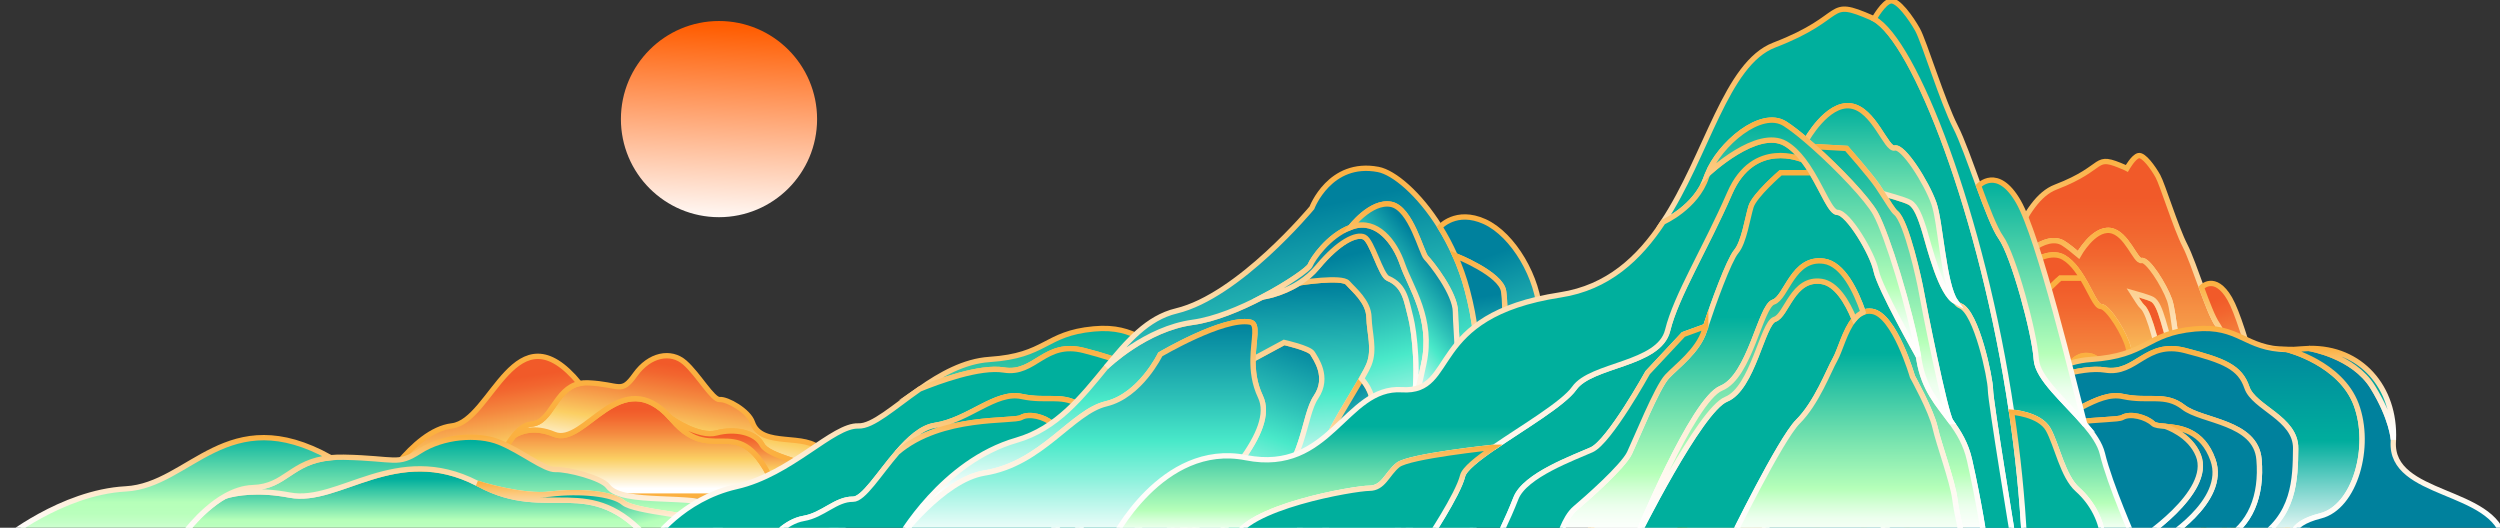 <svg width="469" height="99" viewBox="0 0 469 99" fill="none" xmlns="http://www.w3.org/2000/svg">
<rect x="0" y="0" width="469" height="99" fill="#333333" stroke="none"/>
<g clip-path="url(#clip0_1451_80324)">
<path d="M433.859 101.412H429.644C429.568 98.939 428.208 96.331 426.227 94.575C424.245 92.82 423.469 88.618 422.304 86.542C421.138 84.468 417.406 84.226 417.406 84.226C418.238 89.855 418.837 95.637 419.119 101.412H417.663C417.663 101.412 414.574 82.74 414.574 81.223C414.574 79.705 412.709 70.85 410.535 69.999C410.304 69.907 410.093 69.712 409.9 69.432C408.279 67.084 407.902 58.79 407.001 56.273C405.991 53.453 402.883 48.558 401.756 48.878C400.631 49.197 398.999 43.664 395.854 43.239C392.707 42.813 389.935 47.822 389.935 47.822C388.85 46.898 387.855 46.129 387.075 45.633C383.863 43.588 378.308 48.374 376.709 52.373C376.653 52.507 376.604 52.642 376.56 52.775C375.191 56.844 370.759 58.787 370.759 58.787C376.684 49.787 379.151 37.589 385.638 35.1C395.621 31.269 392.319 28.662 398.766 31.481C398.844 31.515 398.922 31.554 399.001 31.597C399.036 31.537 400.237 29.404 401.194 29.195C402.165 28.981 403.951 31.481 404.826 33.051C405.699 34.62 408.176 42.707 409.9 46.058C410.771 47.754 411.888 50.919 412.994 53.936C414.077 56.884 415.148 59.691 415.973 60.847C417.644 63.189 420.478 73.563 420.711 77.18C420.873 79.691 424.589 82.776 427.178 85.819C428.321 87.159 429.244 88.493 429.547 89.762C430.537 93.91 433.859 101.412 433.859 101.412Z" fill="url(#paint0_linear_1451_80324)" stroke="url(#paint1_linear_1451_80324)" stroke-miterlimit="10"/>
<path d="M417.663 101.412H413.817C413.817 101.412 413.06 96.304 411.778 90.64C411.286 88.465 410.331 86.927 409.282 85.493C408.494 84.354 405.563 69.519 405.33 68.136C405.097 66.754 403.351 58.692 401.912 57.548C401.555 57.265 400.855 56.126 400.104 54.956C400.166 54.974 403.118 55.765 403.799 56.167C404.604 56.638 405.176 58.028 405.796 60.103C406.419 62.178 407.964 68.453 409.9 69.432C410.093 69.712 410.304 69.907 410.535 69.999C412.709 70.85 414.574 79.707 414.574 81.223C414.574 82.739 417.663 101.412 417.663 101.412Z" fill="url(#paint2_linear_1451_80324)" stroke="url(#paint3_linear_1451_80324)" stroke-miterlimit="10"/>
<path d="M405.796 60.103C406.418 62.178 407.963 68.453 409.9 69.432C408.279 67.084 407.902 58.79 407.002 56.273C405.991 53.453 402.883 48.558 401.757 48.877C400.631 49.197 398.999 43.664 395.854 43.239C392.707 42.813 389.936 47.822 389.936 47.822C388.85 46.898 387.855 46.129 387.075 45.632C383.863 43.588 378.308 48.374 376.709 52.373C376.796 52.289 383.372 46.074 387.153 48.292C388.037 48.811 388.809 49.585 389.49 50.468C389.91 51.012 390.295 51.597 390.652 52.191C392.211 54.776 393.216 57.496 394.095 57.496C395.502 57.496 398.804 62.989 399.27 65.298C399.731 67.586 404.859 76.633 404.94 76.773H404.942C404.969 76.93 404.994 77.084 405.018 77.234C405.664 81.167 407.594 83.192 409.28 85.493C408.493 84.354 405.561 69.519 405.328 68.136C405.095 66.753 403.349 58.692 401.91 57.548C401.554 57.265 400.853 56.126 400.102 54.956C400.164 54.974 403.116 55.765 403.798 56.167C404.602 56.638 405.174 58.028 405.794 60.103H405.796Z" fill="url(#paint4_linear_1451_80324)" stroke="url(#paint5_linear_1451_80324)" stroke-miterlimit="10"/>
<path d="M390.653 52.191H386.494C386.494 52.191 382.997 55.208 382.531 56.725C382.065 58.241 381.599 61.489 380.55 62.738C379.566 63.91 377.449 69.752 376.471 72.739L373.483 73.829L368.704 78.935C368.704 78.935 363.578 88.192 361.209 89.255C358.84 90.32 352.275 92.66 351.07 95.746C349.868 98.831 348.508 101.412 348.508 101.412H339.215C339.215 101.412 343.323 95.268 343.933 92.754C344.157 91.838 345.9 90.461 348.136 88.925C348.011 88.938 336.76 90.107 335.283 91.298C333.797 92.496 333.359 94.41 331.437 94.41C329.515 94.41 314.658 96.923 313.348 101.412H297.006C297.006 101.412 303.647 88.085 314.95 90.32C326.253 92.554 328.233 80.743 335.808 81.223C343.38 81.702 338.837 71.321 357.014 68.532C363.376 67.554 367.569 63.635 370.759 58.787C370.759 58.787 375.191 56.844 376.56 52.775C376.604 52.642 376.654 52.507 376.709 52.373C376.796 52.289 383.372 46.074 387.153 48.292C388.037 48.811 388.809 49.585 389.49 50.468C389.91 51.012 390.295 51.597 390.652 52.191H390.653Z" fill="url(#paint6_linear_1451_80324)" stroke="url(#paint7_linear_1451_80324)" stroke-miterlimit="10"/>
<path d="M348.136 88.925C345.9 90.461 344.157 91.838 343.933 92.754C343.323 95.268 339.214 101.412 339.214 101.412H313.348C314.658 96.923 329.515 94.41 331.437 94.41C333.359 94.41 333.797 92.496 335.283 91.298C336.76 90.107 348.011 88.938 348.136 88.925Z" fill="url(#paint8_linear_1451_80324)" stroke="url(#paint9_linear_1451_80324)" stroke-miterlimit="10"/>
<path d="M413.817 101.412H410.943C410.943 101.412 410.123 98.274 409.808 95.857C409.493 93.438 407.664 88.515 407.16 86.27C406.656 84.025 404.134 79.473 404.134 79.473C404.134 79.473 401.722 71.166 398.716 70.734C398.285 70.673 397.895 70.723 397.545 70.864C397.092 71.044 396.699 71.37 396.353 71.787C395.404 69.467 393.946 67.015 391.961 66.73C388.094 66.174 387.315 71.283 385.694 71.804C384.071 72.325 382.775 81.055 379.208 82.498C375.698 83.919 367.282 100.853 367.011 101.399C367.008 101.409 367.005 101.412 367.005 101.412H356.723C356.723 101.412 357.48 98.38 358.995 97.103C360.51 95.827 365.403 91.517 366.278 89.681C367.151 87.846 369.948 80.905 371.288 79.468C372.627 78.03 375.424 76.036 376.297 73.279C376.351 73.112 376.408 72.932 376.471 72.739C377.449 69.752 379.566 63.91 380.55 62.738C381.599 61.49 382.065 58.241 382.531 56.725C382.997 55.208 386.494 52.191 386.494 52.191H390.653C392.213 54.776 393.217 57.496 394.097 57.496C395.504 57.496 398.806 62.989 399.272 65.298C399.733 67.586 404.861 76.633 404.942 76.774H404.943C404.97 76.93 404.996 77.084 405.019 77.234C405.666 81.168 407.596 83.193 409.282 85.493C410.331 86.927 411.286 88.465 411.778 90.64C413.06 96.305 413.817 101.412 413.817 101.412Z" fill="url(#paint10_linear_1451_80324)" stroke="url(#paint11_linear_1451_80324)" stroke-miterlimit="10"/>
<path d="M376.472 72.739C376.408 72.932 376.351 73.112 376.297 73.278C375.424 76.036 372.627 78.03 371.288 79.468C369.948 80.904 367.151 87.846 366.278 89.681C365.403 91.516 360.51 95.826 358.995 97.103C357.48 98.38 356.723 101.412 356.723 101.412H348.508C348.508 101.412 349.868 98.831 351.071 95.746C352.275 92.66 358.84 90.32 361.209 89.255C363.578 88.192 368.704 78.935 368.704 78.935L373.483 73.829L376.472 72.739Z" fill="url(#paint12_linear_1451_80324)" stroke="url(#paint13_linear_1451_80324)" stroke-miterlimit="10"/>
<path d="M396.353 71.786C395.093 73.299 394.452 76 393.764 77.199C392.964 78.593 391.308 83.017 388.812 85.493C386.468 87.819 379.826 101.412 379.826 101.412H367.005C367.005 101.412 367.008 101.408 367.011 101.399C367.282 100.853 375.698 83.919 379.208 82.498C382.775 81.055 384.071 72.324 385.694 71.804C387.315 71.283 388.094 66.174 391.961 66.73C393.946 67.014 395.404 69.467 396.353 71.786Z" fill="url(#paint14_linear_1451_80324)" stroke="url(#paint15_linear_1451_80324)" stroke-miterlimit="10"/>
<path d="M410.943 101.412H379.826C379.826 101.412 386.469 87.819 388.812 85.493C391.308 83.017 392.964 78.593 393.764 77.199C394.452 76 395.094 73.299 396.353 71.787C396.699 71.37 397.092 71.044 397.545 70.864C397.895 70.723 398.285 70.673 398.716 70.734C401.722 71.166 404.134 79.473 404.134 79.473C404.134 79.473 406.656 84.025 407.16 86.27C407.664 88.515 409.493 93.438 409.808 95.857C410.123 98.274 410.943 101.412 410.943 101.412Z" fill="url(#paint16_linear_1451_80324)" stroke="url(#paint17_linear_1451_80324)" stroke-miterlimit="10"/>
<path d="M429.644 101.412H419.119C418.837 95.636 418.238 89.855 417.406 84.226C417.406 84.226 421.138 84.468 422.304 86.542C423.469 88.618 424.245 92.82 426.228 94.575C428.208 96.331 429.568 98.939 429.644 101.412Z" fill="url(#paint18_linear_1451_80324)" stroke="url(#paint19_linear_1451_80324)" stroke-miterlimit="10"/>
<path d="M427.178 85.819C424.589 82.776 420.873 79.691 420.712 77.18C420.479 73.563 417.644 63.188 415.974 60.847C415.148 59.69 414.077 56.883 412.995 53.936C412.995 53.936 415.506 51.211 418.303 56.043C421.1 60.874 425.743 80.36 427.178 85.819Z" fill="url(#paint20_linear_1451_80324)" stroke="url(#paint21_linear_1451_80324)" stroke-miterlimit="10"/>
<path d="M146.053 93.064H91.014C91.014 93.064 93.294 85.544 96.413 81.729C97.666 80.93 100.224 79.927 103.954 81.479C109.725 83.879 116.375 67.845 125.847 78.459C125.847 78.459 125.847 78.459 125.85 78.462C125.935 78.558 126.021 78.656 126.106 78.755C134.299 88.305 138.927 75.187 146.053 93.066V93.064Z" fill="url(#paint22_linear_1451_80324)" stroke="#FBB040" stroke-miterlimit="10"/>
<path d="M170.486 93.064H156.279C156.279 93.064 154.013 89.782 153.119 88.355C152.224 86.928 144.204 85.759 142.952 83.423C141.701 81.087 137.825 80.308 134.426 81.218C131.074 82.113 125.991 78.558 125.851 78.458C125.85 78.457 125.848 78.455 125.848 78.455C116.376 67.842 109.727 83.877 103.956 81.476C100.225 79.925 97.668 80.928 96.415 81.726C97.422 80.492 98.519 79.645 99.652 79.566C103.501 79.297 104.073 72.903 108.744 71.938C109.212 71.842 109.719 71.8 110.275 71.824C116.396 72.084 116.477 74.03 119.16 70.267C121.842 66.505 125.858 65.726 128.461 68.017C131.065 70.31 133.698 75.088 135.04 74.96C136.383 74.83 140.415 77.064 141.152 79.242C142.832 84.2 151.349 80.993 154.122 84.561C156.895 88.13 167.981 85.664 170.486 93.061V93.064Z" fill="url(#paint23_linear_1451_80324)" stroke="#FBB040" stroke-miterlimit="10"/>
<path d="M108.743 71.94C104.07 72.905 103.499 79.299 99.65 79.568C98.516 79.647 97.421 80.493 96.413 81.728C93.294 85.542 91.014 93.062 91.014 93.062H70.362C70.362 93.062 77.244 80.783 84.782 79.897C92.32 79.011 96.598 57.214 108.743 71.94Z" fill="url(#paint24_linear_1451_80324)" stroke="#FBB040" stroke-miterlimit="10"/>
<path d="M156.279 93.064H146.052C138.926 75.185 134.297 88.303 126.105 78.753C126.019 78.653 125.934 78.555 125.848 78.46C125.989 78.558 131.071 82.115 134.422 81.219C137.821 80.311 141.697 81.09 142.949 83.425C144.201 85.76 152.222 86.928 153.116 88.357C154.009 89.784 156.275 93.065 156.275 93.065L156.279 93.064Z" fill="url(#paint25_linear_1451_80324)" stroke="#FBB040" stroke-miterlimit="10"/>
<path d="M121.928 101.414H33.59C33.59 101.414 37.251 95.874 42.255 93.066C44.266 92.477 48.371 91.738 54.358 92.881C63.621 94.65 74.294 82.84 89.496 90.656C89.496 90.656 89.498 90.656 89.501 90.658C89.637 90.729 89.775 90.8 89.913 90.874C103.062 97.907 110.49 88.246 121.926 101.414H121.928Z" fill="url(#paint26_linear_1451_80324)" stroke="url(#paint27_linear_1451_80324)" stroke-miterlimit="10"/>
<path d="M161.143 101.413H138.341C138.341 101.413 134.704 98.997 133.269 97.947C131.833 96.896 118.96 96.035 116.951 94.316C114.941 92.596 108.72 92.021 103.265 92.691C97.885 93.35 89.727 90.732 89.502 90.659C89.499 90.659 89.498 90.657 89.498 90.657C74.295 82.841 63.621 94.651 54.359 92.882C48.373 91.74 44.267 92.479 42.256 93.067C43.874 92.157 45.633 91.536 47.454 91.477C53.632 91.279 54.548 86.571 62.048 85.86C62.797 85.789 63.612 85.759 64.506 85.776C74.332 85.968 74.458 87.401 78.765 84.629C83.072 81.859 89.517 81.284 93.695 82.973C97.874 84.661 102.101 88.181 104.255 88.085C106.408 87.988 112.881 89.635 114.065 91.238C116.761 94.89 130.431 92.528 134.88 95.156C139.331 97.784 157.125 95.969 161.145 101.415L161.143 101.413Z" fill="url(#paint28_linear_1451_80324)" stroke="url(#paint29_linear_1451_80324)" stroke-miterlimit="10"/>
<path d="M62.046 85.857C54.547 86.567 53.629 91.276 47.452 91.474C45.632 91.532 43.873 92.156 42.255 93.064C37.251 95.873 33.59 101.412 33.59 101.412H0.444C0.444 101.412 11.49 92.368 23.588 91.716C35.688 91.064 42.553 75.011 62.046 85.856V85.857Z" fill="url(#paint30_linear_1451_80324)" stroke="url(#paint31_linear_1451_80324)" stroke-miterlimit="10"/>
<path d="M138.341 101.413H121.928C110.49 88.246 103.062 97.907 89.914 90.874C89.777 90.801 89.64 90.728 89.502 90.657C89.728 90.73 97.885 93.349 103.265 92.689C108.72 92.019 114.941 92.592 116.951 94.314C118.96 96.034 131.833 96.894 133.269 97.945C134.704 98.996 138.341 101.411 138.341 101.411V101.413Z" fill="url(#paint32_linear_1451_80324)" stroke="url(#paint33_linear_1451_80324)" stroke-miterlimit="10"/>
<path d="M435.321 96.78C428.837 98.404 430.124 101.413 430.124 101.413H423.014C430.531 96.916 430.598 89.815 430.666 84.137C430.734 78.457 422.809 76.495 421.524 72.709C420.236 68.921 417.342 67.688 409.927 65.761C402.511 63.834 400.785 70.376 394.892 69.413C390.397 68.677 382.565 71.573 379.102 72.987C382.979 70.283 387.419 67.75 392.2 67.435C402.969 66.725 402.46 62.565 411.755 61.704C420.171 60.924 421.05 65.465 429.022 65.578H429.026C429.211 65.623 439.108 68.117 442.027 75.903C444.973 83.765 441.808 95.159 435.323 96.782L435.321 96.78Z" fill="url(#paint34_linear_1451_80324)" stroke="url(#paint35_linear_1451_80324)" stroke-miterlimit="10"/>
<path d="M430.666 84.135C430.597 89.814 430.531 96.915 423.014 101.412H416.861C422.213 98.627 424.375 92.994 423.792 86.197C423.182 79.098 413.073 79.098 409.621 76.409C406.166 73.721 403.121 75.446 398.243 74.381C393.366 73.316 388.287 78.843 381.939 79.806C379.475 80.18 377.097 82.355 374.921 84.877C371.487 88.853 368.559 93.684 366.602 93.652C363.403 93.602 360.964 96.644 357.358 97.254C353.751 97.863 351.061 101.413 351.061 101.413H329.117C329.117 101.413 334.502 93.603 344.762 91.27C355.022 88.937 362.844 79.707 367.618 79.909C370.274 80.022 374.246 76.371 379.103 72.986C382.565 71.57 390.398 68.676 394.893 69.411C400.787 70.375 402.512 63.833 409.928 65.76C417.344 67.687 420.237 68.921 421.526 72.707C422.812 76.495 430.735 78.455 430.667 84.135H430.666Z" fill="url(#paint36_linear_1451_80324)" stroke="url(#paint37_linear_1451_80324)" stroke-miterlimit="10"/>
<path d="M416.861 101.413H405.609C405.609 101.413 417.935 94.143 415.157 86.3C413.169 80.681 408.922 80.233 406.2 79.982C405.12 79.882 404.281 79.814 403.916 79.469C402.628 78.251 399.649 77.439 398.159 78.319C396.67 79.197 383.172 77.778 374.921 84.876C377.097 82.355 379.475 80.178 381.94 79.805C388.287 78.841 393.368 73.314 398.243 74.379C403.121 75.444 406.166 73.719 409.621 76.408C413.075 79.096 423.182 79.096 423.792 86.195C424.375 92.992 422.213 98.625 416.861 101.41V101.413Z" fill="url(#paint38_linear_1451_80324)" stroke="url(#paint39_linear_1451_80324)" stroke-miterlimit="10"/>
<path d="M405.608 101.413H401.214C401.214 101.413 415.233 92.437 412.414 85.437C410.82 81.48 406.339 80.026 406.199 79.982C408.922 80.232 413.168 80.681 415.157 86.3C417.935 94.143 405.608 101.413 405.608 101.413Z" fill="url(#paint40_linear_1451_80324)" stroke="url(#paint41_linear_1451_80324)" stroke-miterlimit="10"/>
<path d="M401.214 101.413H351.057C351.057 101.413 353.749 97.863 357.354 97.254C360.961 96.646 363.399 93.602 366.599 93.652C368.556 93.684 371.484 88.853 374.918 84.877C383.169 77.778 396.666 79.197 398.156 78.319C399.645 77.439 402.624 78.251 403.913 79.469C404.277 79.814 405.117 79.881 406.196 79.982C406.335 80.026 410.817 81.48 412.411 85.438C415.23 92.436 401.211 101.413 401.211 101.413H401.214Z" fill="url(#paint42_linear_1451_80324)" stroke="url(#paint43_linear_1451_80324)" stroke-miterlimit="10"/>
<path d="M469.81 101.413H430.124C430.124 101.413 428.837 98.404 435.321 96.78C441.805 95.157 444.971 83.763 442.025 75.901C439.108 68.115 429.211 65.622 429.024 65.576C429.854 65.587 430.764 65.551 431.765 65.456C432.247 65.41 432.721 65.383 433.188 65.374C433.313 65.394 441.496 66.726 445.122 72.607C448.776 78.533 448.999 82.498 448.999 82.498C448.996 82.616 448.988 82.734 448.982 82.852C448.373 93.299 467.978 91.576 469.806 101.415L469.81 101.413Z" fill="url(#paint44_linear_1451_80324)" stroke="url(#paint45_linear_1451_80324)" stroke-miterlimit="10"/>
<path d="M449.001 82.496C449.001 82.496 448.778 78.531 445.123 72.606C441.498 66.726 433.314 65.392 433.19 65.372C442.903 65.169 449.411 72.694 449.001 82.496Z" fill="url(#paint46_linear_1451_80324)" stroke="url(#paint47_linear_1451_80324)" stroke-miterlimit="10"/>
<path d="M406.199 79.982H406.195H406.199Z" fill="url(#paint48_linear_1451_80324)"/>
<path d="M406.199 79.982H406.195" stroke="url(#paint49_linear_1451_80324)" stroke-miterlimit="10"/>
<path d="M228.746 96.78C222.262 98.404 223.549 101.413 223.549 101.413H216.439C223.956 96.916 224.023 89.815 224.091 84.137C224.159 78.457 216.235 76.495 214.949 72.709C213.661 68.921 210.768 67.688 203.352 65.761C195.936 63.834 194.21 70.376 188.317 69.413C183.822 68.677 175.991 71.573 172.527 72.987C176.404 70.283 180.844 67.75 185.625 67.435C196.394 66.725 195.885 62.565 205.18 61.704C213.596 60.924 214.476 65.465 222.448 65.578H222.451C222.636 65.623 232.534 68.117 235.452 75.903C238.398 83.765 235.234 95.159 228.748 96.782L228.746 96.78Z" fill="url(#paint50_linear_1451_80324)" stroke="url(#paint51_linear_1451_80324)" stroke-miterlimit="10"/>
<path d="M224.091 84.135C224.023 89.814 223.956 96.915 216.439 101.412H210.286C215.639 98.627 217.8 92.994 217.217 86.197C216.607 79.098 206.499 79.098 203.046 76.409C199.592 73.721 196.546 75.446 191.669 74.381C186.791 73.316 181.713 78.843 175.365 79.806C172.901 80.18 170.522 82.355 168.347 84.877C164.913 88.853 161.984 93.684 160.028 93.652C156.828 93.602 154.39 96.644 150.783 97.254C147.176 97.863 144.486 101.413 144.486 101.413H122.542C122.542 101.413 127.927 93.603 138.187 91.27C148.447 88.937 156.269 79.707 161.043 79.909C163.699 80.022 167.672 76.371 172.528 72.986C175.991 71.57 183.823 68.676 188.319 69.411C194.212 70.375 195.937 63.833 203.353 65.76C210.769 67.687 213.663 68.921 214.951 72.707C216.238 76.495 224.161 78.455 224.092 84.135H224.091Z" fill="url(#paint52_linear_1451_80324)" stroke="url(#paint53_linear_1451_80324)" stroke-miterlimit="10"/>
<path d="M210.286 101.413H199.034C199.034 101.413 211.36 94.143 208.583 86.3C206.594 80.681 202.347 80.233 199.625 79.982C198.546 79.882 197.706 79.814 197.341 79.469C196.053 78.251 193.074 77.439 191.585 78.319C190.095 79.197 176.598 77.778 168.347 84.876C170.522 82.355 172.901 80.178 175.365 79.805C181.713 78.841 186.793 73.314 191.669 74.379C196.546 75.444 199.592 73.719 203.046 76.408C206.5 79.096 216.607 79.096 217.217 86.195C217.8 92.992 215.639 98.625 210.286 101.41V101.413Z" fill="url(#paint54_linear_1451_80324)" stroke="url(#paint55_linear_1451_80324)" stroke-miterlimit="10"/>
<path d="M199.034 101.413H194.64C194.64 101.413 208.659 92.437 205.84 85.437C204.245 81.48 199.764 80.026 199.625 79.982C202.347 80.232 206.594 80.681 208.582 86.3C211.36 94.143 199.034 101.413 199.034 101.413Z" fill="url(#paint56_linear_1451_80324)" stroke="url(#paint57_linear_1451_80324)" stroke-miterlimit="10"/>
<path d="M194.64 101.413H144.483C144.483 101.413 147.175 97.863 150.78 97.254C154.387 96.646 156.825 93.602 160.025 93.652C161.982 93.684 164.91 88.853 168.344 84.877C176.595 77.778 190.092 79.197 191.582 78.319C193.071 77.439 196.05 78.251 197.338 79.469C197.703 79.814 198.543 79.881 199.622 79.982C199.761 80.026 204.242 81.48 205.837 85.438C208.656 92.436 194.637 101.413 194.637 101.413H194.64Z" fill="url(#paint58_linear_1451_80324)" stroke="url(#paint59_linear_1451_80324)" stroke-miterlimit="10"/>
<path d="M263.235 101.413H223.549C223.549 101.413 222.262 98.404 228.746 96.78C235.231 95.157 238.397 83.763 235.451 75.901C232.534 68.115 222.636 65.622 222.449 65.576C223.28 65.587 224.189 65.551 225.191 65.456C225.672 65.41 226.146 65.383 226.614 65.374C226.739 65.394 234.922 66.726 238.547 72.607C242.201 78.533 242.425 82.498 242.425 82.498C242.421 82.616 242.413 82.734 242.407 82.852C241.799 93.299 261.403 91.576 263.232 101.415L263.235 101.413Z" fill="url(#paint60_linear_1451_80324)" stroke="url(#paint61_linear_1451_80324)" stroke-miterlimit="10"/>
<path d="M242.426 82.496C242.426 82.496 242.203 78.531 238.549 72.606C234.923 66.726 226.739 65.392 226.615 65.372C236.329 65.169 242.837 72.694 242.426 82.496Z" fill="url(#paint62_linear_1451_80324)" stroke="url(#paint63_linear_1451_80324)" stroke-miterlimit="10"/>
<path d="M199.626 79.982H199.622H199.626Z" fill="url(#paint64_linear_1451_80324)"/>
<path d="M199.626 79.982H199.622" stroke="url(#paint65_linear_1451_80324)" stroke-miterlimit="10"/>
<path d="M246.885 74.487C244.405 78.15 244.824 87.189 237.552 92.706C237.549 92.709 237.544 92.712 237.539 92.716C237.383 92.829 237.224 92.945 237.067 93.06C237.047 93.076 237.024 93.092 237.002 93.106C233.45 95.719 229.822 98.551 227.289 101.413H219.817C228.943 91.304 239.544 80.89 236.456 74.403C235.289 71.951 235.031 69.519 235.066 67.386L240.892 64.244C240.892 64.244 245.667 65.308 246.225 66.272C246.784 67.236 249.424 70.734 246.885 74.488V74.487Z" fill="url(#paint66_linear_1451_80324)" stroke="url(#paint67_linear_1451_80324)" stroke-miterlimit="10"/>
<path d="M256.817 68.384C256.556 69.03 256.057 69.96 255.428 71.057C253.285 74.787 249.633 80.439 248.692 83.26C247.972 85.415 242.916 88.792 237.555 92.706C244.827 87.189 244.408 78.15 246.888 74.487C249.427 70.734 246.787 67.234 246.228 66.27C245.67 65.307 240.895 64.242 240.895 64.242L235.069 67.384C235.131 63.578 236.121 60.726 234.529 60.423C229.551 59.475 217.665 66.489 217.665 66.489C217.665 66.489 213.934 74.219 207.513 75.753C201.092 77.286 195.486 87.012 184.717 88.736C176.889 89.988 168.683 101.036 168.412 101.4C168.66 100.954 176.778 86.591 190.7 82.585C198.278 80.403 202.978 74.397 207.513 68.864C207.513 68.864 207.513 68.864 207.518 68.859C207.741 68.641 214.97 61.669 223.769 60.472C227.864 59.913 232.728 57.88 236.842 55.722H236.845C236.845 55.722 240.346 55.274 243.789 53.059C243.789 53.059 251.739 51.801 252.821 53.059C253.905 54.317 256.751 56.549 256.817 59.524C256.886 62.5 257.969 65.543 256.817 68.383V68.384Z" fill="url(#paint68_linear_1451_80324)" stroke="url(#paint69_linear_1451_80324)" stroke-miterlimit="10"/>
<path d="M257.343 76.261C256.782 78.898 254.954 82.854 254.954 82.854L251.246 88.129C251.246 88.129 243.576 95.432 243.984 97.359C244.389 99.287 242.317 101.411 242.317 101.411H227.29C229.824 98.549 233.451 95.717 237.004 93.105C237.026 93.089 237.048 93.073 237.069 93.059C237.23 92.947 237.389 92.831 237.541 92.714C237.545 92.711 237.55 92.708 237.553 92.704C242.914 88.79 247.972 85.414 248.69 83.259C249.633 80.438 253.285 74.786 255.426 71.055C255.426 71.055 257.904 73.625 257.343 76.261Z" fill="url(#paint70_linear_1451_80324)" stroke="url(#paint71_linear_1451_80324)" stroke-miterlimit="10"/>
<path d="M237.067 93.059C237.224 92.943 237.382 92.828 237.539 92.714C237.385 92.831 237.227 92.947 237.067 93.059Z" fill="url(#paint72_linear_1451_80324)" stroke="url(#paint73_linear_1451_80324)" stroke-miterlimit="10"/>
<path d="M269.486 92.037C267.544 95.081 265.162 98.207 262.269 101.413H246.928C246.928 101.413 254.987 90.023 259.66 85.086C259.854 84.882 260.041 84.681 260.22 84.482C260.22 84.482 260.22 84.482 260.223 84.479C260.441 84.325 270.415 77.24 272.324 74.03C274.254 70.783 273.034 61.959 273.034 58.511C273.034 55.064 268.464 49.281 267.552 48.368C266.64 47.455 264.706 39.036 260.945 38.326C257.188 37.615 253.339 42.659 253.339 42.659C249.196 44.252 246.232 48.616 245.776 49.785C245.519 50.445 241.704 53.17 236.839 55.72C232.725 57.879 227.862 59.912 223.766 60.47C214.967 61.668 207.738 68.639 207.515 68.858C211.438 64.067 215.24 59.628 220.676 58.331C232.397 55.532 246.114 38.985 246.114 38.985C246.114 38.985 249.467 30.06 258.554 31.788C261.503 32.35 266.247 36.324 270.141 42.577C271.163 44.215 272.123 46.009 272.977 47.941C273.877 49.969 274.658 52.148 275.267 54.451C278.037 64.929 278.728 77.552 269.483 92.035L269.486 92.037Z" fill="url(#paint74_linear_1451_80324)" stroke="url(#paint75_linear_1451_80324)" stroke-miterlimit="10"/>
<path d="M219.819 101.413H168.405C168.405 101.413 168.405 101.413 168.405 101.41C168.405 101.41 168.408 101.407 168.408 101.402C168.679 101.038 176.886 89.989 184.714 88.738C195.483 87.013 201.089 77.287 207.51 75.754C213.929 74.221 217.662 66.49 217.662 66.49C217.662 66.49 229.547 59.478 234.525 60.424C236.116 60.728 235.126 63.579 235.066 67.386C235.031 69.517 235.289 71.951 236.455 74.403C239.544 80.89 228.943 91.304 219.817 101.413H219.819Z" fill="url(#paint76_linear_1451_80324)" stroke="url(#paint77_linear_1451_80324)" stroke-miterlimit="10"/>
<path d="M264.957 76.685C264.957 76.685 264.957 76.688 264.957 76.691C263.929 79.626 262.598 81.862 260.226 84.478C260.223 84.478 260.223 84.482 260.223 84.482C260.043 84.68 259.856 84.882 259.663 85.086C254.99 90.023 246.931 101.413 246.931 101.413H242.32C242.32 101.413 244.392 99.288 243.987 97.361C243.581 95.434 251.249 88.13 251.249 88.13L254.957 82.855C254.957 82.855 256.786 78.9 257.346 76.262C257.907 73.626 255.429 71.057 255.429 71.057C256.058 69.96 256.557 69.03 256.819 68.384C257.971 65.544 256.887 62.502 256.819 59.526C256.751 56.551 253.906 54.319 252.822 53.061C251.74 51.803 243.79 53.061 243.79 53.061C244.977 52.3 246.158 51.328 247.186 50.092C251.198 45.275 254.45 43.805 255.922 44.463C257.396 45.121 259.04 51.662 260.392 52.222C263.659 53.573 263.877 56.662 264.642 59.491C265.32 61.992 266.358 70.895 264.96 76.685H264.957Z" fill="url(#paint78_linear_1451_80324)" stroke="url(#paint79_linear_1451_80324)" stroke-miterlimit="10"/>
<path d="M267.111 68.248C266.352 71.787 265.743 74.439 264.957 76.684C266.355 70.895 265.317 61.992 264.639 59.491C263.873 56.663 263.656 53.575 260.389 52.222C259.037 51.662 257.392 45.121 255.919 44.463C254.447 43.803 251.195 45.274 247.183 50.092C246.155 51.328 244.974 52.299 243.787 53.06C240.344 55.274 236.844 55.723 236.844 55.723H236.84C241.705 53.173 245.521 50.448 245.777 49.788C246.234 48.618 249.197 44.254 253.341 42.662C253.504 42.599 253.669 42.54 253.837 42.487C258.239 41.066 261.625 45.259 263.114 49.586C264.604 53.913 268.938 59.73 267.109 68.25L267.111 68.248Z" fill="url(#paint80_linear_1451_80324)" stroke="url(#paint81_linear_1451_80324)" stroke-miterlimit="10"/>
<path d="M272.326 74.031C270.416 77.242 260.443 84.325 260.224 84.48C262.596 81.863 263.927 79.626 264.956 76.693C264.956 76.69 264.956 76.69 264.956 76.686C265.742 74.441 266.35 71.79 267.109 68.25C268.938 59.73 264.604 53.914 263.115 49.586C261.625 45.259 258.237 41.066 253.837 42.487C253.669 42.541 253.504 42.599 253.341 42.663C253.341 42.663 257.19 37.617 260.947 38.327C264.705 39.038 266.642 47.455 267.553 48.37C268.466 49.282 273.036 55.064 273.036 58.513C273.036 61.962 274.256 70.785 272.326 74.031Z" fill="url(#paint82_linear_1451_80324)" stroke="url(#paint83_linear_1451_80324)" stroke-miterlimit="10"/>
<path d="M283.093 90.056C276.593 98.882 274.357 101.412 274.357 101.412H262.268C265.162 98.206 267.543 95.079 269.486 92.035C274.298 90.6 280.925 79.675 280.925 79.675C280.925 79.675 281.67 72.035 282.286 69.804C282.903 67.571 282.075 62.5 282.075 62.5C282.075 62.5 282.549 57.969 282.075 54.657C281.605 51.37 273.111 47.996 272.978 47.944C272.124 46.012 271.164 44.218 270.142 42.58C270.142 42.58 273.137 39.139 278.52 41.574C283.904 44.008 288.678 52.225 288.881 59.021C289.086 65.818 289.593 81.234 283.091 90.059L283.093 90.056Z" fill="url(#paint84_linear_1451_80324)" stroke="url(#paint85_linear_1451_80324)" stroke-miterlimit="10"/>
<path d="M282.288 69.803C281.672 72.036 280.927 79.675 280.927 79.675C280.927 79.675 274.3 90.6 269.488 92.035C278.732 77.553 278.041 64.929 275.272 54.451C274.663 52.148 273.882 49.969 272.982 47.94C273.115 47.993 281.607 51.366 282.079 54.654C282.553 57.967 282.079 62.497 282.079 62.497C282.079 62.497 282.906 67.568 282.29 69.8L282.288 69.803Z" fill="url(#paint86_linear_1451_80324)" stroke="url(#paint87_linear_1451_80324)" stroke-miterlimit="10"/>
<path d="M379.78 101.413H377.739C377.739 101.413 373.41 75.237 373.41 73.112C373.41 70.987 370.795 58.57 367.748 57.375C367.423 57.249 367.127 56.975 366.857 56.583C364.585 53.291 364.057 41.666 362.795 38.136C361.378 34.183 357.022 27.323 355.444 27.77C353.865 28.218 351.579 20.462 347.169 19.866C342.759 19.268 338.874 26.291 338.874 26.291C337.351 24.997 335.956 23.916 334.865 23.22C330.361 20.355 322.573 27.063 320.332 32.667C320.256 32.857 320.187 33.046 320.125 33.232C318.204 38.936 311.993 41.661 311.993 41.661C320.298 29.044 323.757 11.944 332.851 8.453C346.844 3.085 342.216 -0.57 351.254 3.382C351.362 3.43 351.473 3.484 351.582 3.544C359.107 7.605 371.877 40.071 377.382 77.319C378.549 85.211 379.388 93.317 379.783 101.413H379.78Z" fill="url(#paint88_linear_1451_80324)" stroke="url(#paint89_linear_1451_80324)" stroke-miterlimit="10"/>
<path d="M377.739 101.413H372.348C372.348 101.413 371.286 94.254 369.49 86.312C368.8 83.263 367.461 81.107 365.991 79.099C364.886 77.503 360.777 56.706 360.451 54.766C360.125 52.828 357.675 41.53 355.661 39.925C355.162 39.528 354.179 37.932 353.125 36.292C353.213 36.315 357.35 37.425 358.305 37.987C359.434 38.648 360.236 40.598 361.105 43.506C361.977 46.414 364.142 55.211 366.858 56.583C367.128 56.975 367.423 57.249 367.748 57.375C370.797 58.568 373.41 70.986 373.41 73.112C373.41 75.239 377.739 101.413 377.739 101.413Z" fill="url(#paint90_linear_1451_80324)" stroke="url(#paint91_linear_1451_80324)" stroke-miterlimit="10"/>
<path d="M366.856 56.581C364.14 55.209 361.975 46.412 361.104 43.504C360.234 40.596 359.432 38.647 358.304 37.986C357.348 37.424 353.211 36.313 353.124 36.291C352.829 35.831 352.528 35.369 352.23 34.929C350.869 32.915 346.405 27.844 346.405 27.844L340.257 27.496C339.788 27.076 339.324 26.674 338.872 26.29C338.872 26.29 342.757 19.268 347.167 19.865C351.577 20.461 353.864 28.217 355.442 27.769C357.02 27.322 361.376 34.184 362.793 38.134C364.056 41.664 364.584 53.292 366.856 56.581Z" fill="url(#paint92_linear_1451_80324)" stroke="url(#paint93_linear_1451_80324)" stroke-miterlimit="10"/>
<path d="M339.877 32.413H334.044C334.044 32.413 329.143 36.644 328.49 38.769C327.837 40.894 327.183 45.447 325.714 47.197C324.333 48.841 321.366 57.029 319.995 61.217L315.805 62.744L309.107 69.902C309.107 69.902 301.919 82.879 298.6 84.369C295.278 85.861 286.077 89.141 284.389 93.467C282.702 97.793 280.797 101.41 280.797 101.41H267.77C267.77 101.41 273.528 92.796 274.386 89.273C274.699 87.988 277.141 86.058 280.276 83.904C285.742 80.147 293.309 75.708 295.332 72.829C298.519 68.299 311.257 68.467 312.85 61.972C314.442 55.477 319.955 46.653 324.489 36.25C328.989 25.918 338.119 29.94 338.245 29.997C338.834 30.759 339.374 31.581 339.875 32.411L339.877 32.413Z" fill="url(#paint94_linear_1451_80324)" stroke="url(#paint95_linear_1451_80324)" stroke-miterlimit="10"/>
<path d="M338.246 29.998C338.119 29.943 328.991 25.921 324.49 36.251C319.957 46.654 314.444 55.478 312.852 61.973C311.259 68.468 298.519 68.301 295.334 72.83C293.309 75.71 285.742 80.148 280.277 83.906C280.103 83.925 264.33 85.564 262.26 87.233C260.178 88.912 259.565 91.595 256.871 91.595C254.177 91.595 233.35 95.117 231.513 101.411H208.603C208.603 101.411 217.914 82.73 233.758 85.863C249.601 88.994 252.379 72.438 262.996 73.111C273.612 73.781 267.242 59.23 292.724 55.319C301.644 53.95 307.521 48.455 311.993 41.659C311.993 41.659 318.204 38.935 320.125 33.231C320.187 33.046 320.256 32.856 320.332 32.668C320.454 32.551 329.673 23.837 334.974 26.948C336.213 27.676 337.295 28.761 338.249 29.998H338.246Z" fill="url(#paint96_linear_1451_80324)" stroke="url(#paint97_linear_1451_80324)" stroke-miterlimit="10"/>
<path d="M280.274 83.907C277.14 86.061 274.698 87.991 274.384 89.276C273.527 92.799 267.768 101.413 267.768 101.413H231.508C233.345 95.119 254.171 91.597 256.866 91.597C259.562 91.597 260.174 88.912 262.256 87.235C264.327 85.565 280.098 83.926 280.272 83.907H280.274Z" fill="url(#paint98_linear_1451_80324)" stroke="url(#paint99_linear_1451_80324)" stroke-miterlimit="10"/>
<path d="M372.348 101.413H368.318C368.318 101.413 367.17 97.013 366.727 93.624C366.285 90.233 363.721 83.333 363.015 80.184C362.308 77.037 358.773 70.656 358.773 70.656C358.773 70.656 355.393 59.013 351.178 58.407C350.574 58.32 350.029 58.393 349.536 58.59C348.178 54.662 345.736 49.518 342.168 49.005C336.326 48.167 335.148 55.885 332.697 56.671C330.247 57.458 328.287 70.65 322.896 72.832C317.591 74.979 307.063 100.595 306.735 101.396C306.73 101.408 306.727 101.415 306.727 101.415H292.312C292.312 101.415 293.374 97.163 295.497 95.374C297.62 93.584 304.482 87.542 305.707 84.969C306.93 82.396 310.852 72.666 312.729 70.652C314.607 68.638 318.527 65.842 319.752 61.975C319.827 61.742 319.908 61.489 319.995 61.22C321.365 57.03 324.333 48.843 325.714 47.2C327.184 45.449 327.837 40.897 328.49 38.772C329.143 36.647 334.044 32.416 334.044 32.416H339.877C342.06 36.041 343.469 39.852 344.702 39.852C346.674 39.852 351.303 47.555 351.956 50.789C352.604 53.996 359.792 66.679 359.904 66.876V66.88C359.942 67.096 359.979 67.312 360.012 67.522C360.918 73.038 363.623 75.874 365.986 79.101C367.458 81.109 368.797 83.267 369.485 86.314C371.282 94.255 372.343 101.415 372.343 101.415L372.348 101.413Z" fill="url(#paint100_linear_1451_80324)" stroke="url(#paint101_linear_1451_80324)" stroke-miterlimit="10"/>
<path d="M319.995 61.219C319.908 61.488 319.825 61.741 319.752 61.974C318.528 65.84 314.607 68.636 312.729 70.65C310.852 72.664 306.93 82.395 305.707 84.968C304.482 87.54 297.62 93.583 295.497 95.372C293.374 97.162 292.312 101.413 292.312 101.413H280.797C280.797 101.413 282.703 97.795 284.389 93.471C286.078 89.145 295.278 85.865 298.6 84.373C301.921 82.882 309.107 69.905 309.107 69.905L315.805 62.747L319.995 61.22V61.219Z" fill="url(#paint102_linear_1451_80324)" stroke="url(#paint103_linear_1451_80324)" stroke-miterlimit="10"/>
<path d="M347.866 59.882C346.101 62.002 345.203 65.788 344.236 67.468C343.114 69.422 340.793 75.625 337.294 79.096C334.011 82.355 324.696 101.412 324.696 101.412H306.726C306.726 101.412 306.729 101.405 306.733 101.393C307.114 100.628 318.909 76.887 323.83 74.897C328.831 72.875 330.648 60.635 332.92 59.906C335.193 59.175 336.288 52.015 341.707 52.793C344.489 53.194 346.534 56.632 347.863 59.882H347.866Z" fill="url(#paint104_linear_1451_80324)" stroke="url(#paint105_linear_1451_80324)" stroke-miterlimit="10"/>
<path d="M368.318 101.413H324.698C324.698 101.413 334.01 82.357 337.295 79.097C340.794 75.626 343.115 69.424 344.237 67.47C345.202 65.79 346.101 62.002 347.868 59.883C348.352 59.299 348.902 58.844 349.538 58.59C350.031 58.393 350.576 58.32 351.179 58.407C355.394 59.013 358.774 70.656 358.774 70.656C358.774 70.656 362.31 77.037 363.016 80.184C363.723 83.331 366.287 90.233 366.729 93.624C367.171 97.013 368.32 101.413 368.32 101.413H368.318Z" fill="url(#paint106_linear_1451_80324)" stroke="url(#paint107_linear_1451_80324)" stroke-miterlimit="10"/>
<path d="M365.991 79.098C363.628 75.872 360.922 73.035 360.017 67.519C359.982 67.309 359.946 67.095 359.909 66.877C359.909 66.877 359.909 66.877 359.909 66.874C358.336 57.887 353.978 43.933 351.852 40.074C350.337 37.324 344.959 31.677 340.26 27.496L346.408 27.844C346.408 27.844 350.872 32.915 352.233 34.929C352.531 35.369 352.831 35.831 353.127 36.289C354.181 37.93 355.163 39.527 355.662 39.924C357.678 41.528 360.126 52.827 360.453 54.765C360.779 56.705 364.888 77.501 365.992 79.098H365.991Z" fill="url(#paint108_linear_1451_80324)" stroke="url(#paint109_linear_1451_80324)" stroke-miterlimit="10"/>
<path d="M400.443 101.413H394.535C394.427 97.945 392.521 94.29 389.745 91.83C386.969 89.369 385.88 83.477 384.245 80.569C382.611 77.661 377.379 77.321 377.379 77.321C371.874 40.072 359.104 7.605 351.579 3.546C351.626 3.463 353.311 0.471 354.653 0.179C356.014 -0.12 358.518 3.384 359.742 5.585C360.967 7.784 364.439 19.121 366.856 23.82C368.077 26.196 369.643 30.634 371.194 34.864C372.711 38.996 374.213 42.931 375.37 44.552C377.712 47.833 381.686 62.375 382.012 67.448C382.239 70.967 387.447 75.294 391.079 79.558C392.68 81.438 393.974 83.306 394.401 85.085C395.789 90.901 400.444 101.416 400.444 101.416L400.443 101.413Z" fill="url(#paint110_linear_1451_80324)" stroke="url(#paint111_linear_1451_80324)" stroke-miterlimit="10"/>
<path d="M394.535 101.413H379.78C379.383 93.317 378.544 85.211 377.379 77.319C377.379 77.319 382.611 77.659 384.245 80.568C385.879 83.476 386.967 89.368 389.745 91.828C392.521 94.29 394.427 97.945 394.535 101.412V101.413Z" fill="url(#paint112_linear_1451_80324)" stroke="url(#paint113_linear_1451_80324)" stroke-miterlimit="10"/>
<path d="M391.079 79.553C387.449 75.289 382.239 70.963 382.012 67.443C381.686 62.372 377.712 47.83 375.37 44.547C374.213 42.926 372.711 38.99 371.194 34.859C371.194 34.859 374.717 31.039 378.636 37.811C382.556 44.583 389.065 71.9 391.078 79.552L391.079 79.553Z" fill="url(#paint114_linear_1451_80324)" stroke="url(#paint115_linear_1451_80324)" stroke-miterlimit="10"/>
<path d="M359.906 66.873C359.794 66.675 352.606 53.992 351.958 50.785C351.305 47.551 346.676 39.849 344.704 39.849C343.471 39.849 342.062 36.038 339.879 32.413C339.379 31.582 338.837 30.762 338.248 30C337.292 28.761 336.212 27.676 334.973 26.948C329.672 23.837 320.453 32.55 320.331 32.667C322.572 27.063 330.36 20.353 334.863 23.22C335.955 23.916 337.35 24.995 338.872 26.291C339.324 26.676 339.788 27.079 340.257 27.497C344.957 31.677 350.334 37.325 351.849 40.075C353.975 43.934 358.333 57.888 359.906 66.875V66.873Z" fill="url(#paint116_linear_1451_80324)" stroke="url(#paint117_linear_1451_80324)" stroke-miterlimit="10"/>
<path d="M349.537 58.591C348.901 58.844 348.35 59.299 347.866 59.883C346.537 56.633 344.493 53.195 341.71 52.795C336.289 52.018 335.196 59.178 332.924 59.907C330.651 60.636 328.832 72.876 323.833 74.898C318.913 76.889 307.116 100.63 306.737 101.394C307.065 100.593 317.593 74.978 322.898 72.831C328.289 70.649 330.249 57.456 332.699 56.67C335.148 55.883 336.327 48.166 342.17 49.004C345.738 49.517 348.18 54.662 349.538 58.589L349.537 58.591Z" fill="url(#paint118_linear_1451_80324)" stroke="url(#paint119_linear_1451_80324)" stroke-miterlimit="10"/>
<circle cx="134.884" cy="22.343" r="18.401" fill="url(#paint120_linear_1451_80324)"/>
</g>
<defs>
<linearGradient id="paint0_linear_1451_80324" x1="402.308" y1="100.068" x2="402.308" y2="36.438" gradientUnits="userSpaceOnUse">
<stop stop-color="white"/>
<stop offset="0.37" stop-color="#FBCF63"/>
<stop offset="0.45" stop-color="#F9BD5A"/>
<stop offset="0.7" stop-color="#F4883F"/>
<stop offset="0.89" stop-color="#F2662F"/>
<stop offset="0.99" stop-color="#F15A29"/>
</linearGradient>
<linearGradient id="paint1_linear_1451_80324" x1="402.218" y1="101.57" x2="402.218" y2="29.024" gradientUnits="userSpaceOnUse">
<stop stop-color="white"/>
<stop offset="0.13" stop-color="#FEFDFA"/>
<stop offset="0.27" stop-color="#FEF7EC"/>
<stop offset="0.43" stop-color="#FEEDD5"/>
<stop offset="0.59" stop-color="#FDE0B5"/>
<stop offset="0.75" stop-color="#FCCF8C"/>
<stop offset="0.92" stop-color="#FBBB5B"/>
<stop offset="1" stop-color="#FBB040"/>
</linearGradient>
<linearGradient id="paint2_linear_1451_80324" x1="415.812" y1="98.474" x2="405.053" y2="58.842" gradientUnits="userSpaceOnUse">
<stop stop-color="white"/>
<stop offset="0.37" stop-color="#FBCF63"/>
<stop offset="0.45" stop-color="#F9BD5A"/>
<stop offset="0.7" stop-color="#F4883F"/>
<stop offset="0.89" stop-color="#F2662F"/>
<stop offset="0.99" stop-color="#F15A29"/>
</linearGradient>
<linearGradient id="paint3_linear_1451_80324" x1="408.797" y1="0" x2="408.797" y2="54.692" gradientUnits="userSpaceOnUse">
<stop stop-color="white"/>
<stop offset="0.13" stop-color="#FEFDFA"/>
<stop offset="0.27" stop-color="#FEF7EC"/>
<stop offset="0.43" stop-color="#FEEDD5"/>
<stop offset="0.59" stop-color="#FDE0B5"/>
<stop offset="0.75" stop-color="#FCCF8C"/>
<stop offset="0.92" stop-color="#FBBB5B"/>
<stop offset="1" stop-color="#FBB040"/>
</linearGradient>
<linearGradient id="paint4_linear_1451_80324" x1="393.304" y1="85.493" x2="393.304" y2="43.213" gradientUnits="userSpaceOnUse">
<stop stop-color="white"/>
<stop offset="0.37" stop-color="#FBCF63"/>
<stop offset="0.45" stop-color="#F9BD5A"/>
<stop offset="0.7" stop-color="#F4883F"/>
<stop offset="0.89" stop-color="#F2662F"/>
<stop offset="0.99" stop-color="#F15A29"/>
</linearGradient>
<linearGradient id="paint5_linear_1451_80324" x1="393.336" y1="85.586" x2="393.336" y2="43.055" gradientUnits="userSpaceOnUse">
<stop stop-color="white"/>
<stop offset="0.13" stop-color="#FEFDFA"/>
<stop offset="0.27" stop-color="#FEF7EC"/>
<stop offset="0.43" stop-color="#FEEDD5"/>
<stop offset="0.59" stop-color="#FDE0B5"/>
<stop offset="0.75" stop-color="#FCCF8C"/>
<stop offset="0.92" stop-color="#FBBB5B"/>
<stop offset="1" stop-color="#FBB040"/>
</linearGradient>
<linearGradient id="paint6_linear_1451_80324" x1="342.376" y1="99.741" x2="345.466" y2="50.829" gradientUnits="userSpaceOnUse">
<stop stop-color="white"/>
<stop offset="0.37" stop-color="#FBCF63"/>
<stop offset="0.45" stop-color="#F9BD5A"/>
<stop offset="0.7" stop-color="#F4883F"/>
<stop offset="0.89" stop-color="#F2662F"/>
<stop offset="0.99" stop-color="#F15A29"/>
</linearGradient>
<linearGradient id="paint7_linear_1451_80324" x1="343.842" y1="-2.60946e-05" x2="343.842" y2="47.656" gradientUnits="userSpaceOnUse">
<stop stop-color="white"/>
<stop offset="0.13" stop-color="#FEFDFA"/>
<stop offset="0.27" stop-color="#FEF7EC"/>
<stop offset="0.43" stop-color="#FEEDD5"/>
<stop offset="0.59" stop-color="#FDE0B5"/>
<stop offset="0.75" stop-color="#FCCF8C"/>
<stop offset="0.92" stop-color="#FBBB5B"/>
<stop offset="1" stop-color="#FBB040"/>
</linearGradient>
<linearGradient id="paint8_linear_1451_80324" x1="329.488" y1="102.23" x2="333.321" y2="80.558" gradientUnits="userSpaceOnUse">
<stop stop-color="white"/>
<stop offset="0.37" stop-color="#FBCF63"/>
<stop offset="0.45" stop-color="#F9BD5A"/>
<stop offset="0.7" stop-color="#F4883F"/>
<stop offset="0.89" stop-color="#F2662F"/>
<stop offset="0.99" stop-color="#F15A29"/>
</linearGradient>
<linearGradient id="paint9_linear_1451_80324" x1="330.935" y1="-7.70835e-06" x2="330.935" y2="88.705" gradientUnits="userSpaceOnUse">
<stop stop-color="white"/>
<stop offset="0.13" stop-color="#FEFDFA"/>
<stop offset="0.27" stop-color="#FEF7EC"/>
<stop offset="0.43" stop-color="#FEEDD5"/>
<stop offset="0.59" stop-color="#FDE0B5"/>
<stop offset="0.75" stop-color="#FCCF8C"/>
<stop offset="0.92" stop-color="#FBBB5B"/>
<stop offset="1" stop-color="#FBB040"/>
</linearGradient>
<linearGradient id="paint10_linear_1451_80324" x1="385.269" y1="101.412" x2="385.269" y2="52.191" gradientUnits="userSpaceOnUse">
<stop stop-color="white"/>
<stop offset="0.37" stop-color="#FBCF63"/>
<stop offset="0.45" stop-color="#F9BD5A"/>
<stop offset="0.7" stop-color="#F4883F"/>
<stop offset="0.89" stop-color="#F2662F"/>
<stop offset="0.99" stop-color="#F15A29"/>
</linearGradient>
<linearGradient id="paint11_linear_1451_80324" x1="385.26" y1="0" x2="385.26" y2="52.033" gradientUnits="userSpaceOnUse">
<stop stop-color="white"/>
<stop offset="0.13" stop-color="#FEFDFA"/>
<stop offset="0.27" stop-color="#FEF7EC"/>
<stop offset="0.43" stop-color="#FEEDD5"/>
<stop offset="0.59" stop-color="#FDE0B5"/>
<stop offset="0.75" stop-color="#FCCF8C"/>
<stop offset="0.92" stop-color="#FBBB5B"/>
<stop offset="1" stop-color="#FBB040"/>
</linearGradient>
<linearGradient id="paint12_linear_1451_80324" x1="357.192" y1="98.383" x2="370.429" y2="70.135" gradientUnits="userSpaceOnUse">
<stop stop-color="white"/>
<stop offset="0.37" stop-color="#FBCF63"/>
<stop offset="0.45" stop-color="#F9BD5A"/>
<stop offset="0.7" stop-color="#F4883F"/>
<stop offset="0.89" stop-color="#F2662F"/>
<stop offset="0.99" stop-color="#F15A29"/>
</linearGradient>
<linearGradient id="paint13_linear_1451_80324" x1="362.484" y1="-7.79961e-05" x2="362.484" y2="72.479" gradientUnits="userSpaceOnUse">
<stop stop-color="white"/>
<stop offset="0.13" stop-color="#FEFDFA"/>
<stop offset="0.27" stop-color="#FEF7EC"/>
<stop offset="0.43" stop-color="#FEEDD5"/>
<stop offset="0.59" stop-color="#FDE0B5"/>
<stop offset="0.75" stop-color="#FCCF8C"/>
<stop offset="0.92" stop-color="#FBBB5B"/>
<stop offset="1" stop-color="#FBB040"/>
</linearGradient>
<linearGradient id="paint14_linear_1451_80324" x1="381.087" y1="96.461" x2="382.819" y2="67.486" gradientUnits="userSpaceOnUse">
<stop stop-color="white"/>
<stop offset="0.37" stop-color="#FBCF63"/>
<stop offset="0.45" stop-color="#F9BD5A"/>
<stop offset="0.7" stop-color="#F4883F"/>
<stop offset="0.89" stop-color="#F2662F"/>
<stop offset="0.99" stop-color="#F15A29"/>
</linearGradient>
<linearGradient id="paint15_linear_1451_80324" x1="381.578" y1="9.1324e-06" x2="381.578" y2="66.53" gradientUnits="userSpaceOnUse">
<stop stop-color="white"/>
<stop offset="0.13" stop-color="#FEFDFA"/>
<stop offset="0.27" stop-color="#FEF7EC"/>
<stop offset="0.43" stop-color="#FEEDD5"/>
<stop offset="0.59" stop-color="#FDE0B5"/>
<stop offset="0.75" stop-color="#FCCF8C"/>
<stop offset="0.92" stop-color="#FBBB5B"/>
<stop offset="1" stop-color="#FBB040"/>
</linearGradient>
<linearGradient id="paint16_linear_1451_80324" x1="395.251" y1="99.996" x2="392.407" y2="69.906" gradientUnits="userSpaceOnUse">
<stop stop-color="white"/>
<stop offset="0.52" stop-color="#FBCF63"/>
<stop offset="0.57" stop-color="#F9BD5A"/>
<stop offset="0.77" stop-color="#F4883F"/>
<stop offset="0.91" stop-color="#F2662F"/>
<stop offset="0.99" stop-color="#F15A29"/>
</linearGradient>
<linearGradient id="paint17_linear_1451_80324" x1="395.36" y1="0" x2="395.36" y2="70.551" gradientUnits="userSpaceOnUse">
<stop stop-color="white"/>
<stop offset="0.13" stop-color="#FEFDFA"/>
<stop offset="0.27" stop-color="#FEF7EC"/>
<stop offset="0.43" stop-color="#FEEDD5"/>
<stop offset="0.59" stop-color="#FDE0B5"/>
<stop offset="0.75" stop-color="#FCCF8C"/>
<stop offset="0.92" stop-color="#FBBB5B"/>
<stop offset="1" stop-color="#FBB040"/>
</linearGradient>
<linearGradient id="paint18_linear_1451_80324" x1="423.524" y1="101.412" x2="423.524" y2="84.226" gradientUnits="userSpaceOnUse">
<stop stop-color="white"/>
<stop offset="0.37" stop-color="#FBCF63"/>
<stop offset="0.45" stop-color="#F9BD5A"/>
<stop offset="0.7" stop-color="#F4883F"/>
<stop offset="0.89" stop-color="#F2662F"/>
<stop offset="0.99" stop-color="#F15A29"/>
</linearGradient>
<linearGradient id="paint19_linear_1451_80324" x1="423.513" y1="-9.09786e-05" x2="423.513" y2="84.055" gradientUnits="userSpaceOnUse">
<stop stop-color="white"/>
<stop offset="0.13" stop-color="#FEFDFA"/>
<stop offset="0.27" stop-color="#FEF7EC"/>
<stop offset="0.43" stop-color="#FEEDD5"/>
<stop offset="0.59" stop-color="#FDE0B5"/>
<stop offset="0.75" stop-color="#FCCF8C"/>
<stop offset="0.92" stop-color="#FBBB5B"/>
<stop offset="1" stop-color="#FBB040"/>
</linearGradient>
<linearGradient id="paint20_linear_1451_80324" x1="425.139" y1="83.968" x2="416.111" y2="55.603" gradientUnits="userSpaceOnUse">
<stop stop-color="white"/>
<stop offset="0.37" stop-color="#FBCF63"/>
<stop offset="0.45" stop-color="#F9BD5A"/>
<stop offset="0.7" stop-color="#F4883F"/>
<stop offset="0.89" stop-color="#F2662F"/>
<stop offset="0.99" stop-color="#F15A29"/>
</linearGradient>
<linearGradient id="paint21_linear_1451_80324" x1="420.16" y1="86.452" x2="420.16" y2="53.012" gradientUnits="userSpaceOnUse">
<stop stop-color="white"/>
<stop offset="0.13" stop-color="#FEFDFA"/>
<stop offset="0.27" stop-color="#FEF7EC"/>
<stop offset="0.43" stop-color="#FEEDD5"/>
<stop offset="0.59" stop-color="#FDE0B5"/>
<stop offset="0.75" stop-color="#FCCF8C"/>
<stop offset="0.92" stop-color="#FBBB5B"/>
<stop offset="1" stop-color="#FBB040"/>
</linearGradient>
<linearGradient id="paint22_linear_1451_80324" x1="118.534" y1="91.648" x2="118.534" y2="76.625" gradientUnits="userSpaceOnUse">
<stop stop-color="white"/>
<stop offset="0.37" stop-color="#FBCF63"/>
<stop offset="0.45" stop-color="#F9BD5A"/>
<stop offset="0.7" stop-color="#F4883F"/>
<stop offset="0.89" stop-color="#F2662F"/>
<stop offset="0.99" stop-color="#F15A29"/>
</linearGradient>
<linearGradient id="paint23_linear_1451_80324" x1="133.326" y1="88.26" x2="135.983" y2="69.684" gradientUnits="userSpaceOnUse">
<stop stop-color="white"/>
<stop offset="0.37" stop-color="#FBCF63"/>
<stop offset="0.45" stop-color="#F9BD5A"/>
<stop offset="0.7" stop-color="#F4883F"/>
<stop offset="0.89" stop-color="#F2662F"/>
<stop offset="0.99" stop-color="#F15A29"/>
</linearGradient>
<linearGradient id="paint24_linear_1451_80324" x1="90.903" y1="91.572" x2="87.998" y2="72.007" gradientUnits="userSpaceOnUse">
<stop stop-color="white"/>
<stop offset="0.37" stop-color="#FBCF63"/>
<stop offset="0.45" stop-color="#F9BD5A"/>
<stop offset="0.7" stop-color="#F4883F"/>
<stop offset="0.89" stop-color="#F2662F"/>
<stop offset="0.99" stop-color="#F15A29"/>
</linearGradient>
<linearGradient id="paint25_linear_1451_80324" x1="141.065" y1="92.143" x2="141.065" y2="81.362" gradientUnits="userSpaceOnUse">
<stop stop-color="white"/>
<stop offset="0.37" stop-color="#FBCF63"/>
<stop offset="0.45" stop-color="#F9BD5A"/>
<stop offset="0.7" stop-color="#F4883F"/>
<stop offset="0.89" stop-color="#F2662F"/>
<stop offset="0.99" stop-color="#F15A29"/>
</linearGradient>
<linearGradient id="paint26_linear_1451_80324" x1="77.759" y1="100.605" x2="77.759" y2="89.816" gradientUnits="userSpaceOnUse">
<stop stop-color="white"/>
<stop offset="0.03" stop-color="#ECFFED"/>
<stop offset="0.09" stop-color="#D4FFD6"/>
<stop offset="0.14" stop-color="#C3FFC5"/>
<stop offset="0.2" stop-color="#B9FFBC"/>
<stop offset="0.28" stop-color="#B6FFB9"/>
<stop offset="0.55" stop-color="#73E1AE"/>
<stop offset="1" stop-color="#00AF9D"/>
</linearGradient>
<linearGradient id="paint27_linear_1451_80324" x1="77.784" y1="101.572" x2="77.784" y2="87.795" gradientUnits="userSpaceOnUse">
<stop stop-color="white"/>
<stop offset="0.13" stop-color="#FEFDFA"/>
<stop offset="0.27" stop-color="#FEF7EC"/>
<stop offset="0.43" stop-color="#FEEDD5"/>
<stop offset="0.59" stop-color="#FDE0B5"/>
<stop offset="0.75" stop-color="#FCCF8C"/>
<stop offset="0.92" stop-color="#FBBB5B"/>
<stop offset="1" stop-color="#FBB040"/>
</linearGradient>
<linearGradient id="paint28_linear_1451_80324" x1="101.699" y1="100.44" x2="101.699" y2="82.844" gradientUnits="userSpaceOnUse">
<stop stop-color="white"/>
<stop offset="0.03" stop-color="#ECFFED"/>
<stop offset="0.09" stop-color="#D4FFD6"/>
<stop offset="0.14" stop-color="#C3FFC5"/>
<stop offset="0.2" stop-color="#B9FFBC"/>
<stop offset="0.28" stop-color="#B6FFB9"/>
<stop offset="0.55" stop-color="#73E1AE"/>
<stop offset="1" stop-color="#00AF9D"/>
</linearGradient>
<linearGradient id="paint29_linear_1451_80324" x1="101.213" y1="101.571" x2="101.213" y2="81.864" gradientUnits="userSpaceOnUse">
<stop stop-color="white"/>
<stop offset="0.13" stop-color="#FEFDFA"/>
<stop offset="0.27" stop-color="#FEF7EC"/>
<stop offset="0.43" stop-color="#FEEDD5"/>
<stop offset="0.59" stop-color="#FDE0B5"/>
<stop offset="0.75" stop-color="#FCCF8C"/>
<stop offset="0.92" stop-color="#FBBB5B"/>
<stop offset="1" stop-color="#FBB040"/>
</linearGradient>
<linearGradient id="paint30_linear_1451_80324" x1="31.245" y1="101.761" x2="31.245" y2="81.451" gradientUnits="userSpaceOnUse">
<stop stop-color="white"/>
<stop offset="0.04" stop-color="#ECFFED"/>
<stop offset="0.11" stop-color="#D4FFD6"/>
<stop offset="0.19" stop-color="#C3FFC5"/>
<stop offset="0.27" stop-color="#B9FFBC"/>
<stop offset="0.37" stop-color="#B6FFB9"/>
<stop offset="0.61" stop-color="#73E1AE"/>
<stop offset="1" stop-color="#00AF9D"/>
</linearGradient>
<linearGradient id="paint31_linear_1451_80324" x1="31.285" y1="101.572" x2="31.285" y2="81.948" gradientUnits="userSpaceOnUse">
<stop stop-color="white"/>
<stop offset="0.13" stop-color="#FEFDFA"/>
<stop offset="0.27" stop-color="#FEF7EC"/>
<stop offset="0.43" stop-color="#FEEDD5"/>
<stop offset="0.59" stop-color="#FDE0B5"/>
<stop offset="0.75" stop-color="#FCCF8C"/>
<stop offset="0.92" stop-color="#FBBB5B"/>
<stop offset="1" stop-color="#FBB040"/>
</linearGradient>
<linearGradient id="paint32_linear_1451_80324" x1="115.366" y1="102.351" x2="113.078" y2="92.32" gradientUnits="userSpaceOnUse">
<stop stop-color="white"/>
<stop offset="0.03" stop-color="#ECFFED"/>
<stop offset="0.09" stop-color="#D4FFD6"/>
<stop offset="0.14" stop-color="#C3FFC5"/>
<stop offset="0.2" stop-color="#B9FFBC"/>
<stop offset="0.28" stop-color="#B6FFB9"/>
<stop offset="0.55" stop-color="#73E1AE"/>
<stop offset="1" stop-color="#00AF9D"/>
</linearGradient>
<linearGradient id="paint33_linear_1451_80324" x1="114.146" y1="101.571" x2="114.146" y2="90.507" gradientUnits="userSpaceOnUse">
<stop stop-color="white"/>
<stop offset="0.13" stop-color="#FEFDFA"/>
<stop offset="0.27" stop-color="#FEF7EC"/>
<stop offset="0.43" stop-color="#FEEDD5"/>
<stop offset="0.59" stop-color="#FDE0B5"/>
<stop offset="0.75" stop-color="#FCCF8C"/>
<stop offset="0.92" stop-color="#FBBB5B"/>
<stop offset="1" stop-color="#FBB040"/>
</linearGradient>
<linearGradient id="paint34_linear_1451_80324" x1="411.117" y1="101.413" x2="411.117" y2="61.612" gradientUnits="userSpaceOnUse">
<stop stop-color="white"/>
<stop offset="0.47" stop-color="#00AD9D"/>
<stop offset="1" stop-color="#00819D"/>
</linearGradient>
<linearGradient id="paint35_linear_1451_80324" x1="410.565" y1="101.571" x2="410.565" y2="61.454" gradientUnits="userSpaceOnUse">
<stop stop-color="white"/>
<stop offset="0.13" stop-color="#FEFDFA"/>
<stop offset="0.27" stop-color="#FEF7EC"/>
<stop offset="0.43" stop-color="#FEEDD5"/>
<stop offset="0.59" stop-color="#FDE0B5"/>
<stop offset="0.75" stop-color="#FCCF8C"/>
<stop offset="0.92" stop-color="#FBBB5B"/>
<stop offset="1" stop-color="#FBB040"/>
</linearGradient>
<linearGradient id="paint36_linear_1451_80324" x1="379.891" y1="-0" x2="379.891" y2="65.402" gradientUnits="userSpaceOnUse">
<stop stop-color="white"/>
<stop offset="0.47" stop-color="#00AD9D"/>
<stop offset="1" stop-color="#00819D"/>
</linearGradient>
<linearGradient id="paint37_linear_1451_80324" x1="379.819" y1="101.571" x2="379.819" y2="65.244" gradientUnits="userSpaceOnUse">
<stop stop-color="white"/>
<stop offset="0.13" stop-color="#FEFDFA"/>
<stop offset="0.27" stop-color="#FEF7EC"/>
<stop offset="0.43" stop-color="#FEEDD5"/>
<stop offset="0.59" stop-color="#FDE0B5"/>
<stop offset="0.75" stop-color="#FCCF8C"/>
<stop offset="0.92" stop-color="#FBBB5B"/>
<stop offset="1" stop-color="#FBB040"/>
</linearGradient>
<linearGradient id="paint38_linear_1451_80324" x1="399.402" y1="-0" x2="399.402" y2="74.246" gradientUnits="userSpaceOnUse">
<stop stop-color="white"/>
<stop offset="0.47" stop-color="#00AD9D"/>
<stop offset="1" stop-color="#00819D"/>
</linearGradient>
<linearGradient id="paint39_linear_1451_80324" x1="399.422" y1="101.571" x2="399.422" y2="74.088" gradientUnits="userSpaceOnUse">
<stop stop-color="white"/>
<stop offset="0.13" stop-color="#FEFDFA"/>
<stop offset="0.27" stop-color="#FEF7EC"/>
<stop offset="0.43" stop-color="#FEEDD5"/>
<stop offset="0.59" stop-color="#FDE0B5"/>
<stop offset="0.75" stop-color="#FCCF8C"/>
<stop offset="0.92" stop-color="#FBBB5B"/>
<stop offset="1" stop-color="#FBB040"/>
</linearGradient>
<linearGradient id="paint40_linear_1451_80324" x1="408.389" y1="-0" x2="408.389" y2="79.982" gradientUnits="userSpaceOnUse">
<stop stop-color="white"/>
<stop offset="0.47" stop-color="#00AD9D"/>
<stop offset="1" stop-color="#00819D"/>
</linearGradient>
<linearGradient id="paint41_linear_1451_80324" x1="408.198" y1="101.571" x2="408.198" y2="79.691" gradientUnits="userSpaceOnUse">
<stop stop-color="white"/>
<stop offset="0.13" stop-color="#FEFDFA"/>
<stop offset="0.27" stop-color="#FEF7EC"/>
<stop offset="0.43" stop-color="#FEEDD5"/>
<stop offset="0.59" stop-color="#FDE0B5"/>
<stop offset="0.75" stop-color="#FCCF8C"/>
<stop offset="0.92" stop-color="#FBBB5B"/>
<stop offset="1" stop-color="#FBB040"/>
</linearGradient>
<linearGradient id="paint42_linear_1451_80324" x1="381.923" y1="-0" x2="381.923" y2="77.951" gradientUnits="userSpaceOnUse">
<stop stop-color="white"/>
<stop offset="0.47" stop-color="#00AD9D"/>
<stop offset="1" stop-color="#00819D"/>
</linearGradient>
<linearGradient id="paint43_linear_1451_80324" x1="381.843" y1="101.571" x2="381.843" y2="77.792" gradientUnits="userSpaceOnUse">
<stop stop-color="white"/>
<stop offset="0.13" stop-color="#FEFDFA"/>
<stop offset="0.27" stop-color="#FEF7EC"/>
<stop offset="0.43" stop-color="#FEEDD5"/>
<stop offset="0.59" stop-color="#FDE0B5"/>
<stop offset="0.75" stop-color="#FCCF8C"/>
<stop offset="0.92" stop-color="#FBBB5B"/>
<stop offset="1" stop-color="#FBB040"/>
</linearGradient>
<linearGradient id="paint44_linear_1451_80324" x1="449.416" y1="-0" x2="449.416" y2="65.374" gradientUnits="userSpaceOnUse">
<stop stop-color="white"/>
<stop offset="0.47" stop-color="#00AD9D"/>
<stop offset="1" stop-color="#00819D"/>
</linearGradient>
<linearGradient id="paint45_linear_1451_80324" x1="448.834" y1="101.571" x2="448.834" y2="65.215" gradientUnits="userSpaceOnUse">
<stop stop-color="white"/>
<stop offset="0.13" stop-color="#FEFDFA"/>
<stop offset="0.27" stop-color="#FEF7EC"/>
<stop offset="0.43" stop-color="#FEEDD5"/>
<stop offset="0.59" stop-color="#FDE0B5"/>
<stop offset="0.75" stop-color="#FCCF8C"/>
<stop offset="0.92" stop-color="#FBBB5B"/>
<stop offset="1" stop-color="#FBB040"/>
</linearGradient>
<linearGradient id="paint46_linear_1451_80324" x1="441.105" y1="82.496" x2="441.105" y2="65.368" gradientUnits="userSpaceOnUse">
<stop stop-color="white"/>
<stop offset="0.47" stop-color="#00AD9D"/>
<stop offset="1" stop-color="#00819D"/>
</linearGradient>
<linearGradient id="paint47_linear_1451_80324" x1="441.17" y1="82.505" x2="441.17" y2="65.21" gradientUnits="userSpaceOnUse">
<stop stop-color="white"/>
<stop offset="0.13" stop-color="#FEFDFA"/>
<stop offset="0.27" stop-color="#FEF7EC"/>
<stop offset="0.43" stop-color="#FEEDD5"/>
<stop offset="0.59" stop-color="#FDE0B5"/>
<stop offset="0.75" stop-color="#FCCF8C"/>
<stop offset="0.92" stop-color="#FBBB5B"/>
<stop offset="1" stop-color="#FBB040"/>
</linearGradient>
<linearGradient id="paint48_linear_1451_80324" x1="nan" y1="nan" x2="nan" y2="nan" gradientUnits="userSpaceOnUse">
<stop stop-color="white"/>
<stop offset="0.47" stop-color="#00AD9D"/>
<stop offset="1" stop-color="#00819D"/>
</linearGradient>
<linearGradient id="paint49_linear_1451_80324" x1="nan" y1="nan" x2="nan" y2="nan" gradientUnits="userSpaceOnUse">
<stop stop-color="white"/>
<stop offset="0.13" stop-color="#FEFDFA"/>
<stop offset="0.27" stop-color="#FEF7EC"/>
<stop offset="0.43" stop-color="#FEEDD5"/>
<stop offset="0.59" stop-color="#FDE0B5"/>
<stop offset="0.75" stop-color="#FCCF8C"/>
<stop offset="0.92" stop-color="#FBBB5B"/>
<stop offset="1" stop-color="#FBB040"/>
</linearGradient>
<linearGradient id="paint50_linear_1451_80324" x1="204.542" y1="101.413" x2="204.542" y2="61.612" gradientUnits="userSpaceOnUse">
<stop stop-color="white"/>
<stop offset="0.06" stop-color="#FAFFFA"/>
<stop offset="0.14" stop-color="#ECFFED"/>
<stop offset="0.21" stop-color="#D5FFD7"/>
<stop offset="0.29" stop-color="#B6FFB9"/>
<stop offset="0.56" stop-color="#73E1AE"/>
<stop offset="1" stop-color="#00AF9D"/>
</linearGradient>
<linearGradient id="paint51_linear_1451_80324" x1="203.99" y1="101.571" x2="203.99" y2="61.454" gradientUnits="userSpaceOnUse">
<stop stop-color="white"/>
<stop offset="0.13" stop-color="#FEFDFA"/>
<stop offset="0.27" stop-color="#FEF7EC"/>
<stop offset="0.43" stop-color="#FEEDD5"/>
<stop offset="0.59" stop-color="#FDE0B5"/>
<stop offset="0.75" stop-color="#FCCF8C"/>
<stop offset="0.92" stop-color="#FBBB5B"/>
<stop offset="1" stop-color="#FBB040"/>
</linearGradient>
<linearGradient id="paint52_linear_1451_80324" x1="173.316" y1="-0" x2="173.316" y2="65.402" gradientUnits="userSpaceOnUse">
<stop stop-color="white"/>
<stop offset="0.06" stop-color="#FAFFFA"/>
<stop offset="0.14" stop-color="#ECFFED"/>
<stop offset="0.21" stop-color="#D5FFD7"/>
<stop offset="0.29" stop-color="#B6FFB9"/>
<stop offset="0.56" stop-color="#73E1AE"/>
<stop offset="1" stop-color="#00AF9D"/>
</linearGradient>
<linearGradient id="paint53_linear_1451_80324" x1="173.245" y1="101.571" x2="173.245" y2="65.244" gradientUnits="userSpaceOnUse">
<stop stop-color="white"/>
<stop offset="0.13" stop-color="#FEFDFA"/>
<stop offset="0.27" stop-color="#FEF7EC"/>
<stop offset="0.43" stop-color="#FEEDD5"/>
<stop offset="0.59" stop-color="#FDE0B5"/>
<stop offset="0.75" stop-color="#FCCF8C"/>
<stop offset="0.92" stop-color="#FBBB5B"/>
<stop offset="1" stop-color="#FBB040"/>
</linearGradient>
<linearGradient id="paint54_linear_1451_80324" x1="192.829" y1="-0" x2="192.829" y2="74.246" gradientUnits="userSpaceOnUse">
<stop stop-color="white"/>
<stop offset="0.06" stop-color="#FAFFFA"/>
<stop offset="0.14" stop-color="#ECFFED"/>
<stop offset="0.21" stop-color="#D5FFD7"/>
<stop offset="0.29" stop-color="#B6FFB9"/>
<stop offset="0.56" stop-color="#73E1AE"/>
<stop offset="1" stop-color="#00AF9D"/>
</linearGradient>
<linearGradient id="paint55_linear_1451_80324" x1="192.848" y1="101.571" x2="192.848" y2="74.088" gradientUnits="userSpaceOnUse">
<stop stop-color="white"/>
<stop offset="0.13" stop-color="#FEFDFA"/>
<stop offset="0.27" stop-color="#FEF7EC"/>
<stop offset="0.43" stop-color="#FEEDD5"/>
<stop offset="0.59" stop-color="#FDE0B5"/>
<stop offset="0.75" stop-color="#FCCF8C"/>
<stop offset="0.92" stop-color="#FBBB5B"/>
<stop offset="1" stop-color="#FBB040"/>
</linearGradient>
<linearGradient id="paint56_linear_1451_80324" x1="201.815" y1="-0" x2="201.815" y2="79.982" gradientUnits="userSpaceOnUse">
<stop stop-color="white"/>
<stop offset="0.06" stop-color="#FAFFFA"/>
<stop offset="0.14" stop-color="#ECFFED"/>
<stop offset="0.21" stop-color="#D5FFD7"/>
<stop offset="0.29" stop-color="#B6FFB9"/>
<stop offset="0.56" stop-color="#73E1AE"/>
<stop offset="1" stop-color="#00AF9D"/>
</linearGradient>
<linearGradient id="paint57_linear_1451_80324" x1="201.623" y1="101.571" x2="201.623" y2="79.691" gradientUnits="userSpaceOnUse">
<stop stop-color="white"/>
<stop offset="0.13" stop-color="#FEFDFA"/>
<stop offset="0.27" stop-color="#FEF7EC"/>
<stop offset="0.43" stop-color="#FEEDD5"/>
<stop offset="0.59" stop-color="#FDE0B5"/>
<stop offset="0.75" stop-color="#FCCF8C"/>
<stop offset="0.92" stop-color="#FBBB5B"/>
<stop offset="1" stop-color="#FBB040"/>
</linearGradient>
<linearGradient id="paint58_linear_1451_80324" x1="175.349" y1="-0" x2="175.349" y2="77.951" gradientUnits="userSpaceOnUse">
<stop stop-color="white"/>
<stop offset="0.06" stop-color="#FAFFFA"/>
<stop offset="0.14" stop-color="#ECFFED"/>
<stop offset="0.21" stop-color="#D5FFD7"/>
<stop offset="0.29" stop-color="#B6FFB9"/>
<stop offset="0.56" stop-color="#73E1AE"/>
<stop offset="1" stop-color="#00AF9D"/>
</linearGradient>
<linearGradient id="paint59_linear_1451_80324" x1="175.268" y1="101.571" x2="175.268" y2="77.792" gradientUnits="userSpaceOnUse">
<stop stop-color="white"/>
<stop offset="0.13" stop-color="#FEFDFA"/>
<stop offset="0.27" stop-color="#FEF7EC"/>
<stop offset="0.43" stop-color="#FEEDD5"/>
<stop offset="0.59" stop-color="#FDE0B5"/>
<stop offset="0.75" stop-color="#FCCF8C"/>
<stop offset="0.92" stop-color="#FBBB5B"/>
<stop offset="1" stop-color="#FBB040"/>
</linearGradient>
<linearGradient id="paint60_linear_1451_80324" x1="242.841" y1="-0" x2="242.841" y2="65.374" gradientUnits="userSpaceOnUse">
<stop stop-color="white"/>
<stop offset="0.06" stop-color="#FAFFFA"/>
<stop offset="0.14" stop-color="#ECFFED"/>
<stop offset="0.21" stop-color="#D5FFD7"/>
<stop offset="0.29" stop-color="#B6FFB9"/>
<stop offset="0.56" stop-color="#73E1AE"/>
<stop offset="1" stop-color="#00AF9D"/>
</linearGradient>
<linearGradient id="paint61_linear_1451_80324" x1="242.26" y1="101.571" x2="242.26" y2="65.215" gradientUnits="userSpaceOnUse">
<stop stop-color="white"/>
<stop offset="0.13" stop-color="#FEFDFA"/>
<stop offset="0.27" stop-color="#FEF7EC"/>
<stop offset="0.43" stop-color="#FEEDD5"/>
<stop offset="0.59" stop-color="#FDE0B5"/>
<stop offset="0.75" stop-color="#FCCF8C"/>
<stop offset="0.92" stop-color="#FBBB5B"/>
<stop offset="1" stop-color="#FBB040"/>
</linearGradient>
<linearGradient id="paint62_linear_1451_80324" x1="234.53" y1="82.496" x2="234.53" y2="65.368" gradientUnits="userSpaceOnUse">
<stop stop-color="white"/>
<stop offset="0.06" stop-color="#FAFFFA"/>
<stop offset="0.14" stop-color="#ECFFED"/>
<stop offset="0.21" stop-color="#D5FFD7"/>
<stop offset="0.29" stop-color="#B6FFB9"/>
<stop offset="0.56" stop-color="#73E1AE"/>
<stop offset="1" stop-color="#00AF9D"/>
</linearGradient>
<linearGradient id="paint63_linear_1451_80324" x1="234.595" y1="82.505" x2="234.595" y2="65.21" gradientUnits="userSpaceOnUse">
<stop stop-color="white"/>
<stop offset="0.13" stop-color="#FEFDFA"/>
<stop offset="0.27" stop-color="#FEF7EC"/>
<stop offset="0.43" stop-color="#FEEDD5"/>
<stop offset="0.59" stop-color="#FDE0B5"/>
<stop offset="0.75" stop-color="#FCCF8C"/>
<stop offset="0.92" stop-color="#FBBB5B"/>
<stop offset="1" stop-color="#FBB040"/>
</linearGradient>
<linearGradient id="paint64_linear_1451_80324" x1="nan" y1="nan" x2="nan" y2="nan" gradientUnits="userSpaceOnUse">
<stop stop-color="white"/>
<stop offset="0.06" stop-color="#FAFFFA"/>
<stop offset="0.14" stop-color="#ECFFED"/>
<stop offset="0.21" stop-color="#D5FFD7"/>
<stop offset="0.29" stop-color="#B6FFB9"/>
<stop offset="0.56" stop-color="#73E1AE"/>
<stop offset="1" stop-color="#00AF9D"/>
</linearGradient>
<linearGradient id="paint65_linear_1451_80324" x1="nan" y1="nan" x2="nan" y2="nan" gradientUnits="userSpaceOnUse">
<stop stop-color="white"/>
<stop offset="0.13" stop-color="#FEFDFA"/>
<stop offset="0.27" stop-color="#FEF7EC"/>
<stop offset="0.43" stop-color="#FEEDD5"/>
<stop offset="0.59" stop-color="#FDE0B5"/>
<stop offset="0.75" stop-color="#FCCF8C"/>
<stop offset="0.92" stop-color="#FBBB5B"/>
<stop offset="1" stop-color="#FBB040"/>
</linearGradient>
<linearGradient id="paint66_linear_1451_80324" x1="230.696" y1="95.904" x2="242.074" y2="63.203" gradientUnits="userSpaceOnUse">
<stop stop-color="white"/>
<stop offset="0.28" stop-color="#8BF1DC"/>
<stop offset="0.45" stop-color="#49E9C9"/>
<stop offset="0.64" stop-color="#2EC2B8"/>
<stop offset="1" stop-color="#00819D"/>
</linearGradient>
<linearGradient id="paint67_linear_1451_80324" x1="233.795" y1="101.571" x2="233.795" y2="64.076" gradientUnits="userSpaceOnUse">
<stop stop-color="white"/>
<stop offset="0.13" stop-color="#FEFDFA"/>
<stop offset="0.27" stop-color="#FEF7EC"/>
<stop offset="0.43" stop-color="#FEEDD5"/>
<stop offset="0.59" stop-color="#FDE0B5"/>
<stop offset="0.75" stop-color="#FCCF8C"/>
<stop offset="0.92" stop-color="#FBBB5B"/>
<stop offset="1" stop-color="#FBB040"/>
</linearGradient>
<linearGradient id="paint68_linear_1451_80324" x1="213.081" y1="91.315" x2="212.154" y2="54.725" gradientUnits="userSpaceOnUse">
<stop stop-color="white"/>
<stop offset="0.28" stop-color="#8BF1DC"/>
<stop offset="0.45" stop-color="#49E9C9"/>
<stop offset="0.64" stop-color="#2EC2B8"/>
<stop offset="1" stop-color="#00819D"/>
</linearGradient>
<linearGradient id="paint69_linear_1451_80324" x1="212.888" y1="101.497" x2="212.888" y2="52.342" gradientUnits="userSpaceOnUse">
<stop stop-color="white"/>
<stop offset="0.13" stop-color="#FEFDFA"/>
<stop offset="0.27" stop-color="#FEF7EC"/>
<stop offset="0.43" stop-color="#FEEDD5"/>
<stop offset="0.59" stop-color="#FDE0B5"/>
<stop offset="0.75" stop-color="#FCCF8C"/>
<stop offset="0.92" stop-color="#FBBB5B"/>
<stop offset="1" stop-color="#FBB040"/>
</linearGradient>
<linearGradient id="paint70_linear_1451_80324" x1="248.268" y1="97.981" x2="238.404" y2="80.869" gradientUnits="userSpaceOnUse">
<stop stop-color="white"/>
<stop offset="0.28" stop-color="#8BF1DC"/>
<stop offset="0.45" stop-color="#49E9C9"/>
<stop offset="0.64" stop-color="#2EC2B8"/>
<stop offset="1" stop-color="#00819D"/>
</linearGradient>
<linearGradient id="paint71_linear_1451_80324" x1="242.261" y1="101.571" x2="242.261" y2="70.794" gradientUnits="userSpaceOnUse">
<stop stop-color="white"/>
<stop offset="0.13" stop-color="#FEFDFA"/>
<stop offset="0.27" stop-color="#FEF7EC"/>
<stop offset="0.43" stop-color="#FEEDD5"/>
<stop offset="0.59" stop-color="#FDE0B5"/>
<stop offset="0.75" stop-color="#FCCF8C"/>
<stop offset="0.92" stop-color="#FBBB5B"/>
<stop offset="1" stop-color="#FBB040"/>
</linearGradient>
<linearGradient id="paint72_linear_1451_80324" x1="237.319" y1="92.913" x2="237.289" y2="92.859" gradientUnits="userSpaceOnUse">
<stop stop-color="white"/>
<stop offset="0.28" stop-color="#8BF1DC"/>
<stop offset="0.45" stop-color="#49E9C9"/>
<stop offset="0.64" stop-color="#2EC2B8"/>
<stop offset="1" stop-color="#00819D"/>
</linearGradient>
<linearGradient id="paint73_linear_1451_80324" x1="237.305" y1="93.189" x2="237.305" y2="92.586" gradientUnits="userSpaceOnUse">
<stop stop-color="white"/>
<stop offset="0.13" stop-color="#FEFDFA"/>
<stop offset="0.27" stop-color="#FEF7EC"/>
<stop offset="0.43" stop-color="#FEEDD5"/>
<stop offset="0.59" stop-color="#FDE0B5"/>
<stop offset="0.75" stop-color="#FCCF8C"/>
<stop offset="0.92" stop-color="#FBBB5B"/>
<stop offset="1" stop-color="#FBB040"/>
</linearGradient>
<linearGradient id="paint74_linear_1451_80324" x1="249.01" y1="98.033" x2="237.14" y2="40.818" gradientUnits="userSpaceOnUse">
<stop stop-color="white"/>
<stop offset="0.28" stop-color="#8BF1DC"/>
<stop offset="0.45" stop-color="#49E9C9"/>
<stop offset="0.64" stop-color="#2EC2B8"/>
<stop offset="1" stop-color="#00819D"/>
</linearGradient>
<linearGradient id="paint75_linear_1451_80324" x1="242.325" y1="101.571" x2="242.325" y2="31.408" gradientUnits="userSpaceOnUse">
<stop stop-color="white"/>
<stop offset="0.13" stop-color="#FEFDFA"/>
<stop offset="0.27" stop-color="#FEF7EC"/>
<stop offset="0.43" stop-color="#FEEDD5"/>
<stop offset="0.59" stop-color="#FDE0B5"/>
<stop offset="0.75" stop-color="#FCCF8C"/>
<stop offset="0.92" stop-color="#FBBB5B"/>
<stop offset="1" stop-color="#FBB040"/>
</linearGradient>
<linearGradient id="paint76_linear_1451_80324" x1="202.704" y1="101.059" x2="202.704" y2="60.529" gradientUnits="userSpaceOnUse">
<stop stop-color="white"/>
<stop offset="0.28" stop-color="#8BF1DC"/>
<stop offset="0.45" stop-color="#49E9C9"/>
<stop offset="0.64" stop-color="#2EC2B8"/>
<stop offset="1" stop-color="#00819D"/>
</linearGradient>
<linearGradient id="paint77_linear_1451_80324" x1="202.704" y1="101.571" x2="202.704" y2="60.179" gradientUnits="userSpaceOnUse">
<stop stop-color="white"/>
<stop offset="0.13" stop-color="#FEFDFA"/>
<stop offset="0.27" stop-color="#FEF7EC"/>
<stop offset="0.43" stop-color="#FEEDD5"/>
<stop offset="0.59" stop-color="#FDE0B5"/>
<stop offset="0.75" stop-color="#FCCF8C"/>
<stop offset="0.92" stop-color="#FBBB5B"/>
<stop offset="1" stop-color="#FBB040"/>
</linearGradient>
<linearGradient id="paint78_linear_1451_80324" x1="254.756" y1="85.782" x2="246.098" y2="49.495" gradientUnits="userSpaceOnUse">
<stop stop-color="white"/>
<stop offset="0.28" stop-color="#8BF1DC"/>
<stop offset="0.45" stop-color="#49E9C9"/>
<stop offset="0.64" stop-color="#2EC2B8"/>
<stop offset="1" stop-color="#00819D"/>
</linearGradient>
<linearGradient id="paint79_linear_1451_80324" x1="253.875" y1="101.571" x2="253.875" y2="44.156" gradientUnits="userSpaceOnUse">
<stop stop-color="white"/>
<stop offset="0.13" stop-color="#FEFDFA"/>
<stop offset="0.27" stop-color="#FEF7EC"/>
<stop offset="0.43" stop-color="#FEEDD5"/>
<stop offset="0.59" stop-color="#FDE0B5"/>
<stop offset="0.75" stop-color="#FCCF8C"/>
<stop offset="0.92" stop-color="#FBBB5B"/>
<stop offset="1" stop-color="#FBB040"/>
</linearGradient>
<linearGradient id="paint80_linear_1451_80324" x1="253.231" y1="81.714" x2="251.501" y2="44.814" gradientUnits="userSpaceOnUse">
<stop stop-color="white"/>
<stop offset="0.28" stop-color="#8BF1DC"/>
<stop offset="0.45" stop-color="#49E9C9"/>
<stop offset="0.64" stop-color="#2EC2B8"/>
<stop offset="1" stop-color="#00819D"/>
</linearGradient>
<linearGradient id="paint81_linear_1451_80324" x1="251.954" y1="76.737" x2="251.954" y2="42.045" gradientUnits="userSpaceOnUse">
<stop stop-color="white"/>
<stop offset="0.13" stop-color="#FEFDFA"/>
<stop offset="0.27" stop-color="#FEF7EC"/>
<stop offset="0.43" stop-color="#FEEDD5"/>
<stop offset="0.59" stop-color="#FDE0B5"/>
<stop offset="0.75" stop-color="#FCCF8C"/>
<stop offset="0.92" stop-color="#FBBB5B"/>
<stop offset="1" stop-color="#FBB040"/>
</linearGradient>
<linearGradient id="paint82_linear_1451_80324" x1="256.261" y1="63.945" x2="271.373" y2="51.54" gradientUnits="userSpaceOnUse">
<stop stop-color="white"/>
<stop offset="0.28" stop-color="#8BF1DC"/>
<stop offset="0.45" stop-color="#49E9C9"/>
<stop offset="0.64" stop-color="#2EC2B8"/>
<stop offset="1" stop-color="#00819D"/>
</linearGradient>
<linearGradient id="paint83_linear_1451_80324" x1="263.379" y1="85.441" x2="263.379" y2="38.099" gradientUnits="userSpaceOnUse">
<stop stop-color="white"/>
<stop offset="0.13" stop-color="#FEFDFA"/>
<stop offset="0.27" stop-color="#FEF7EC"/>
<stop offset="0.43" stop-color="#FEEDD5"/>
<stop offset="0.59" stop-color="#FDE0B5"/>
<stop offset="0.75" stop-color="#FCCF8C"/>
<stop offset="0.92" stop-color="#FBBB5B"/>
<stop offset="1" stop-color="#FBB040"/>
</linearGradient>
<linearGradient id="paint84_linear_1451_80324" x1="282.237" y1="97.048" x2="266.097" y2="52.827" gradientUnits="userSpaceOnUse">
<stop stop-color="white"/>
<stop offset="0.28" stop-color="#8BF1DC"/>
<stop offset="0.45" stop-color="#49E9C9"/>
<stop offset="0.64" stop-color="#2EC2B8"/>
<stop offset="1" stop-color="#00819D"/>
</linearGradient>
<linearGradient id="paint85_linear_1451_80324" x1="275.526" y1="101.571" x2="275.526" y2="40.542" gradientUnits="userSpaceOnUse">
<stop stop-color="white"/>
<stop offset="0.13" stop-color="#FEFDFA"/>
<stop offset="0.27" stop-color="#FEF7EC"/>
<stop offset="0.43" stop-color="#FEEDD5"/>
<stop offset="0.59" stop-color="#FDE0B5"/>
<stop offset="0.75" stop-color="#FCCF8C"/>
<stop offset="0.92" stop-color="#FBBB5B"/>
<stop offset="1" stop-color="#FBB040"/>
</linearGradient>
<linearGradient id="paint86_linear_1451_80324" x1="277.916" y1="87.361" x2="273.217" y2="56.403" gradientUnits="userSpaceOnUse">
<stop stop-color="white"/>
<stop offset="0.28" stop-color="#8BF1DC"/>
<stop offset="0.45" stop-color="#49E9C9"/>
<stop offset="0.64" stop-color="#2EC2B8"/>
<stop offset="1" stop-color="#00819D"/>
</linearGradient>
<linearGradient id="paint87_linear_1451_80324" x1="275.899" y1="92.31" x2="275.899" y2="47.656" gradientUnits="userSpaceOnUse">
<stop stop-color="white"/>
<stop offset="0.13" stop-color="#FEFDFA"/>
<stop offset="0.27" stop-color="#FEF7EC"/>
<stop offset="0.43" stop-color="#FEEDD5"/>
<stop offset="0.59" stop-color="#FDE0B5"/>
<stop offset="0.75" stop-color="#FCCF8C"/>
<stop offset="0.92" stop-color="#FBBB5B"/>
<stop offset="1" stop-color="#FBB040"/>
</linearGradient>
<linearGradient id="paint88_linear_1451_80324" x1="345.884" y1="-0" x2="345.884" y2="1.719" gradientUnits="userSpaceOnUse">
<stop stop-color="white"/>
<stop offset="0.06" stop-color="#FAFFFA"/>
<stop offset="0.14" stop-color="#ECFFED"/>
<stop offset="0.21" stop-color="#D5FFD7"/>
<stop offset="0.29" stop-color="#B6FFB9"/>
<stop offset="0.56" stop-color="#73E1AE"/>
<stop offset="1" stop-color="#00AF9D"/>
</linearGradient>
<linearGradient id="paint89_linear_1451_80324" x1="345.754" y1="101.571" x2="345.754" y2="1.561" gradientUnits="userSpaceOnUse">
<stop stop-color="white"/>
<stop offset="0.13" stop-color="#FEFDFA"/>
<stop offset="0.27" stop-color="#FEF7EC"/>
<stop offset="0.43" stop-color="#FEEDD5"/>
<stop offset="0.59" stop-color="#FDE0B5"/>
<stop offset="0.75" stop-color="#FCCF8C"/>
<stop offset="0.92" stop-color="#FBBB5B"/>
<stop offset="1" stop-color="#FBB040"/>
</linearGradient>
<linearGradient id="paint90_linear_1451_80324" x1="365.431" y1="-0" x2="365.431" y2="36.291" gradientUnits="userSpaceOnUse">
<stop stop-color="white"/>
<stop offset="0.06" stop-color="#FAFFFA"/>
<stop offset="0.14" stop-color="#ECFFED"/>
<stop offset="0.21" stop-color="#D5FFD7"/>
<stop offset="0.29" stop-color="#B6FFB9"/>
<stop offset="0.56" stop-color="#73E1AE"/>
<stop offset="1" stop-color="#00AF9D"/>
</linearGradient>
<linearGradient id="paint91_linear_1451_80324" x1="365.349" y1="101.571" x2="365.349" y2="36.035" gradientUnits="userSpaceOnUse">
<stop stop-color="white"/>
<stop offset="0.13" stop-color="#FEFDFA"/>
<stop offset="0.27" stop-color="#FEF7EC"/>
<stop offset="0.43" stop-color="#FEEDD5"/>
<stop offset="0.59" stop-color="#FDE0B5"/>
<stop offset="0.75" stop-color="#FCCF8C"/>
<stop offset="0.92" stop-color="#FBBB5B"/>
<stop offset="1" stop-color="#FBB040"/>
</linearGradient>
<linearGradient id="paint92_linear_1451_80324" x1="352.864" y1="56.581" x2="352.864" y2="19.828" gradientUnits="userSpaceOnUse">
<stop stop-color="white"/>
<stop offset="0.06" stop-color="#FAFFFA"/>
<stop offset="0.14" stop-color="#ECFFED"/>
<stop offset="0.21" stop-color="#D5FFD7"/>
<stop offset="0.29" stop-color="#B6FFB9"/>
<stop offset="0.56" stop-color="#73E1AE"/>
<stop offset="1" stop-color="#00AF9D"/>
</linearGradient>
<linearGradient id="paint93_linear_1451_80324" x1="353.005" y1="57.004" x2="353.005" y2="19.67" gradientUnits="userSpaceOnUse">
<stop stop-color="white"/>
<stop offset="0.13" stop-color="#FEFDFA"/>
<stop offset="0.27" stop-color="#FEF7EC"/>
<stop offset="0.43" stop-color="#FEEDD5"/>
<stop offset="0.59" stop-color="#FDE0B5"/>
<stop offset="0.75" stop-color="#FCCF8C"/>
<stop offset="0.92" stop-color="#FBBB5B"/>
<stop offset="1" stop-color="#FBB040"/>
</linearGradient>
<linearGradient id="paint94_linear_1451_80324" x1="303.824" y1="-0" x2="303.824" y2="29.182" gradientUnits="userSpaceOnUse">
<stop stop-color="white"/>
<stop offset="0.06" stop-color="#FAFFFA"/>
<stop offset="0.14" stop-color="#ECFFED"/>
<stop offset="0.21" stop-color="#D5FFD7"/>
<stop offset="0.29" stop-color="#B6FFB9"/>
<stop offset="0.56" stop-color="#73E1AE"/>
<stop offset="1" stop-color="#00AF9D"/>
</linearGradient>
<linearGradient id="paint95_linear_1451_80324" x1="303.816" y1="101.571" x2="303.816" y2="29.024" gradientUnits="userSpaceOnUse">
<stop stop-color="white"/>
<stop offset="0.13" stop-color="#FEFDFA"/>
<stop offset="0.27" stop-color="#FEF7EC"/>
<stop offset="0.43" stop-color="#FEEDD5"/>
<stop offset="0.59" stop-color="#FDE0B5"/>
<stop offset="0.75" stop-color="#FCCF8C"/>
<stop offset="0.92" stop-color="#FBBB5B"/>
<stop offset="1" stop-color="#FBB040"/>
</linearGradient>
<linearGradient id="paint96_linear_1451_80324" x1="273.424" y1="102.172" x2="273.424" y2="80.044" gradientUnits="userSpaceOnUse">
<stop stop-color="white"/>
<stop offset="0.06" stop-color="#FAFFFA"/>
<stop offset="0.14" stop-color="#ECFFED"/>
<stop offset="0.21" stop-color="#D5FFD7"/>
<stop offset="0.29" stop-color="#B6FFB9"/>
<stop offset="0.56" stop-color="#73E1AE"/>
<stop offset="1" stop-color="#00AF9D"/>
</linearGradient>
<linearGradient id="paint97_linear_1451_80324" x1="273.547" y1="101.571" x2="273.547" y2="26.119" gradientUnits="userSpaceOnUse">
<stop stop-color="white"/>
<stop offset="0.13" stop-color="#FEFDFA"/>
<stop offset="0.27" stop-color="#FEF7EC"/>
<stop offset="0.43" stop-color="#FEEDD5"/>
<stop offset="0.59" stop-color="#FDE0B5"/>
<stop offset="0.75" stop-color="#FCCF8C"/>
<stop offset="0.92" stop-color="#FBBB5B"/>
<stop offset="1" stop-color="#FBB040"/>
</linearGradient>
<linearGradient id="paint98_linear_1451_80324" x1="255.892" y1="-0" x2="255.892" y2="83.907" gradientUnits="userSpaceOnUse">
<stop stop-color="white"/>
<stop offset="0.06" stop-color="#FAFFFA"/>
<stop offset="0.14" stop-color="#ECFFED"/>
<stop offset="0.21" stop-color="#D5FFD7"/>
<stop offset="0.29" stop-color="#B6FFB9"/>
<stop offset="0.56" stop-color="#73E1AE"/>
<stop offset="1" stop-color="#00AF9D"/>
</linearGradient>
<linearGradient id="paint99_linear_1451_80324" x1="256.088" y1="101.571" x2="256.088" y2="83.683" gradientUnits="userSpaceOnUse">
<stop stop-color="white"/>
<stop offset="0.13" stop-color="#FEFDFA"/>
<stop offset="0.27" stop-color="#FEF7EC"/>
<stop offset="0.43" stop-color="#FEEDD5"/>
<stop offset="0.59" stop-color="#FDE0B5"/>
<stop offset="0.75" stop-color="#FCCF8C"/>
<stop offset="0.92" stop-color="#FBBB5B"/>
<stop offset="1" stop-color="#FBB040"/>
</linearGradient>
<linearGradient id="paint100_linear_1451_80324" x1="332.329" y1="100.687" x2="332.329" y2="59.486" gradientUnits="userSpaceOnUse">
<stop stop-color="white"/>
<stop offset="0.06" stop-color="#FAFFFA"/>
<stop offset="0.14" stop-color="#ECFFED"/>
<stop offset="0.21" stop-color="#D5FFD7"/>
<stop offset="0.29" stop-color="#B6FFB9"/>
<stop offset="0.56" stop-color="#73E1AE"/>
<stop offset="1" stop-color="#00AF9D"/>
</linearGradient>
<linearGradient id="paint101_linear_1451_80324" x1="332.32" y1="101.571" x2="332.32" y2="32.255" gradientUnits="userSpaceOnUse">
<stop stop-color="white"/>
<stop offset="0.13" stop-color="#FEFDFA"/>
<stop offset="0.27" stop-color="#FEF7EC"/>
<stop offset="0.43" stop-color="#FEEDD5"/>
<stop offset="0.59" stop-color="#FDE0B5"/>
<stop offset="0.75" stop-color="#FCCF8C"/>
<stop offset="0.92" stop-color="#FBBB5B"/>
<stop offset="1" stop-color="#FBB040"/>
</linearGradient>
<linearGradient id="paint102_linear_1451_80324" x1="300.397" y1="-4.17767e-05" x2="300.397" y2="61.219" gradientUnits="userSpaceOnUse">
<stop stop-color="white"/>
<stop offset="0.06" stop-color="#FAFFFA"/>
<stop offset="0.14" stop-color="#ECFFED"/>
<stop offset="0.21" stop-color="#D5FFD7"/>
<stop offset="0.29" stop-color="#B6FFB9"/>
<stop offset="0.56" stop-color="#73E1AE"/>
<stop offset="1" stop-color="#00AF9D"/>
</linearGradient>
<linearGradient id="paint103_linear_1451_80324" x1="300.39" y1="101.571" x2="300.39" y2="60.959" gradientUnits="userSpaceOnUse">
<stop stop-color="white"/>
<stop offset="0.13" stop-color="#FEFDFA"/>
<stop offset="0.27" stop-color="#FEF7EC"/>
<stop offset="0.43" stop-color="#FEEDD5"/>
<stop offset="0.59" stop-color="#FDE0B5"/>
<stop offset="0.75" stop-color="#FCCF8C"/>
<stop offset="0.92" stop-color="#FBBB5B"/>
<stop offset="1" stop-color="#FBB040"/>
</linearGradient>
<linearGradient id="paint104_linear_1451_80324" x1="327.297" y1="-8.46849e-05" x2="327.297" y2="52.735" gradientUnits="userSpaceOnUse">
<stop stop-color="white"/>
<stop offset="0.06" stop-color="#FAFFFA"/>
<stop offset="0.14" stop-color="#ECFFED"/>
<stop offset="0.21" stop-color="#D5FFD7"/>
<stop offset="0.29" stop-color="#B6FFB9"/>
<stop offset="0.56" stop-color="#73E1AE"/>
<stop offset="1" stop-color="#00AF9D"/>
</linearGradient>
<linearGradient id="paint105_linear_1451_80324" x1="327.254" y1="101.571" x2="327.254" y2="52.577" gradientUnits="userSpaceOnUse">
<stop stop-color="white"/>
<stop offset="0.13" stop-color="#FEFDFA"/>
<stop offset="0.27" stop-color="#FEF7EC"/>
<stop offset="0.43" stop-color="#FEEDD5"/>
<stop offset="0.59" stop-color="#FDE0B5"/>
<stop offset="0.75" stop-color="#FCCF8C"/>
<stop offset="0.92" stop-color="#FBBB5B"/>
<stop offset="1" stop-color="#FBB040"/>
</linearGradient>
<linearGradient id="paint106_linear_1451_80324" x1="346.508" y1="102.172" x2="346.508" y2="66.237" gradientUnits="userSpaceOnUse">
<stop stop-color="white"/>
<stop offset="0.06" stop-color="#FAFFFA"/>
<stop offset="0.14" stop-color="#ECFFED"/>
<stop offset="0.21" stop-color="#D5FFD7"/>
<stop offset="0.29" stop-color="#B6FFB9"/>
<stop offset="0.56" stop-color="#73E1AE"/>
<stop offset="1" stop-color="#00AF9D"/>
</linearGradient>
<linearGradient id="paint107_linear_1451_80324" x1="346.484" y1="101.571" x2="346.484" y2="58.212" gradientUnits="userSpaceOnUse">
<stop stop-color="white"/>
<stop offset="0.13" stop-color="#FEFDFA"/>
<stop offset="0.27" stop-color="#FEF7EC"/>
<stop offset="0.43" stop-color="#FEEDD5"/>
<stop offset="0.59" stop-color="#FDE0B5"/>
<stop offset="0.75" stop-color="#FCCF8C"/>
<stop offset="0.92" stop-color="#FBBB5B"/>
<stop offset="1" stop-color="#FBB040"/>
</linearGradient>
<linearGradient id="paint108_linear_1451_80324" x1="353.124" y1="79.098" x2="353.124" y2="27.496" gradientUnits="userSpaceOnUse">
<stop stop-color="white"/>
<stop offset="0.06" stop-color="#FAFFFA"/>
<stop offset="0.14" stop-color="#ECFFED"/>
<stop offset="0.21" stop-color="#D5FFD7"/>
<stop offset="0.29" stop-color="#B6FFB9"/>
<stop offset="0.56" stop-color="#73E1AE"/>
<stop offset="1" stop-color="#00AF9D"/>
</linearGradient>
<linearGradient id="paint109_linear_1451_80324" x1="352.967" y1="79.191" x2="352.967" y2="27.312" gradientUnits="userSpaceOnUse">
<stop stop-color="white"/>
<stop offset="0.13" stop-color="#FEFDFA"/>
<stop offset="0.27" stop-color="#FEF7EC"/>
<stop offset="0.43" stop-color="#FEEDD5"/>
<stop offset="0.59" stop-color="#FDE0B5"/>
<stop offset="0.75" stop-color="#FCCF8C"/>
<stop offset="0.92" stop-color="#FBBB5B"/>
<stop offset="1" stop-color="#FBB040"/>
</linearGradient>
<linearGradient id="paint110_linear_1451_80324" x1="376.01" y1="102.172" x2="376.01" y2="75.357" gradientUnits="userSpaceOnUse">
<stop stop-color="white"/>
<stop offset="0.06" stop-color="#FAFFFA"/>
<stop offset="0.14" stop-color="#ECFFED"/>
<stop offset="0.21" stop-color="#D5FFD7"/>
<stop offset="0.29" stop-color="#B6FFB9"/>
<stop offset="0.56" stop-color="#73E1AE"/>
<stop offset="1" stop-color="#00AF9D"/>
</linearGradient>
<linearGradient id="paint111_linear_1451_80324" x1="376.022" y1="101.571" x2="376.022" y2="-0" gradientUnits="userSpaceOnUse">
<stop stop-color="white"/>
<stop offset="0.13" stop-color="#FEFDFA"/>
<stop offset="0.27" stop-color="#FEF7EC"/>
<stop offset="0.43" stop-color="#FEEDD5"/>
<stop offset="0.59" stop-color="#FDE0B5"/>
<stop offset="0.75" stop-color="#FCCF8C"/>
<stop offset="0.92" stop-color="#FBBB5B"/>
<stop offset="1" stop-color="#FBB040"/>
</linearGradient>
<linearGradient id="paint112_linear_1451_80324" x1="385.956" y1="-2.06884e-05" x2="385.956" y2="77.319" gradientUnits="userSpaceOnUse">
<stop stop-color="white"/>
<stop offset="0.06" stop-color="#FAFFFA"/>
<stop offset="0.14" stop-color="#ECFFED"/>
<stop offset="0.21" stop-color="#D5FFD7"/>
<stop offset="0.29" stop-color="#B6FFB9"/>
<stop offset="0.56" stop-color="#73E1AE"/>
<stop offset="1" stop-color="#00AF9D"/>
</linearGradient>
<linearGradient id="paint113_linear_1451_80324" x1="385.945" y1="101.571" x2="385.945" y2="77.148" gradientUnits="userSpaceOnUse">
<stop stop-color="white"/>
<stop offset="0.13" stop-color="#FEFDFA"/>
<stop offset="0.27" stop-color="#FEF7EC"/>
<stop offset="0.43" stop-color="#FEEDD5"/>
<stop offset="0.59" stop-color="#FDE0B5"/>
<stop offset="0.75" stop-color="#FCCF8C"/>
<stop offset="0.92" stop-color="#FBBB5B"/>
<stop offset="1" stop-color="#FBB040"/>
</linearGradient>
<linearGradient id="paint114_linear_1451_80324" x1="381.136" y1="79.553" x2="381.136" y2="33.786" gradientUnits="userSpaceOnUse">
<stop stop-color="white"/>
<stop offset="0.06" stop-color="#FAFFFA"/>
<stop offset="0.14" stop-color="#ECFFED"/>
<stop offset="0.21" stop-color="#D5FFD7"/>
<stop offset="0.29" stop-color="#B6FFB9"/>
<stop offset="0.56" stop-color="#73E1AE"/>
<stop offset="1" stop-color="#00AF9D"/>
</linearGradient>
<linearGradient id="paint115_linear_1451_80324" x1="381.211" y1="80.184" x2="381.211" y2="33.628" gradientUnits="userSpaceOnUse">
<stop stop-color="white"/>
<stop offset="0.13" stop-color="#FEFDFA"/>
<stop offset="0.27" stop-color="#FEF7EC"/>
<stop offset="0.43" stop-color="#FEEDD5"/>
<stop offset="0.59" stop-color="#FDE0B5"/>
<stop offset="0.75" stop-color="#FCCF8C"/>
<stop offset="0.92" stop-color="#FBBB5B"/>
<stop offset="1" stop-color="#FBB040"/>
</linearGradient>
<linearGradient id="paint116_linear_1451_80324" x1="340.118" y1="66.873" x2="340.118" y2="22.533" gradientUnits="userSpaceOnUse">
<stop stop-color="white"/>
<stop offset="0.06" stop-color="#FAFFFA"/>
<stop offset="0.14" stop-color="#ECFFED"/>
<stop offset="0.21" stop-color="#D5FFD7"/>
<stop offset="0.29" stop-color="#B6FFB9"/>
<stop offset="0.56" stop-color="#73E1AE"/>
<stop offset="1" stop-color="#00AF9D"/>
</linearGradient>
<linearGradient id="paint117_linear_1451_80324" x1="340.067" y1="67.739" x2="340.067" y2="22.375" gradientUnits="userSpaceOnUse">
<stop stop-color="white"/>
<stop offset="0.13" stop-color="#FEFDFA"/>
<stop offset="0.27" stop-color="#FEF7EC"/>
<stop offset="0.43" stop-color="#FEEDD5"/>
<stop offset="0.59" stop-color="#FDE0B5"/>
<stop offset="0.75" stop-color="#FCCF8C"/>
<stop offset="0.92" stop-color="#FBBB5B"/>
<stop offset="1" stop-color="#FBB040"/>
</linearGradient>
<linearGradient id="paint118_linear_1451_80324" x1="328.137" y1="101.394" x2="328.137" y2="48.941" gradientUnits="userSpaceOnUse">
<stop stop-color="white"/>
<stop offset="0.06" stop-color="#FAFFFA"/>
<stop offset="0.14" stop-color="#ECFFED"/>
<stop offset="0.21" stop-color="#D5FFD7"/>
<stop offset="0.29" stop-color="#B6FFB9"/>
<stop offset="0.56" stop-color="#73E1AE"/>
<stop offset="1" stop-color="#00AF9D"/>
</linearGradient>
<linearGradient id="paint119_linear_1451_80324" x1="328.162" y1="101.464" x2="328.162" y2="48.782" gradientUnits="userSpaceOnUse">
<stop stop-color="white"/>
<stop offset="0.13" stop-color="#FEFDFA"/>
<stop offset="0.27" stop-color="#FEF7EC"/>
<stop offset="0.43" stop-color="#FEEDD5"/>
<stop offset="0.59" stop-color="#FDE0B5"/>
<stop offset="0.75" stop-color="#FCCF8C"/>
<stop offset="0.92" stop-color="#FBBB5B"/>
<stop offset="1" stop-color="#FBB040"/>
</linearGradient>
<linearGradient id="paint120_linear_1451_80324" x1="118.041" y1="3.942" x2="116.44" y2="40.647" gradientUnits="userSpaceOnUse">
<stop stop-color="#FF5C00"/>
<stop offset="1" stop-color="#FFFBF9"/>
</linearGradient>
<clipPath id="clip0_1451_80324">
<rect width="470" height="99" fill="white"/>
</clipPath>
</defs>
</svg>
